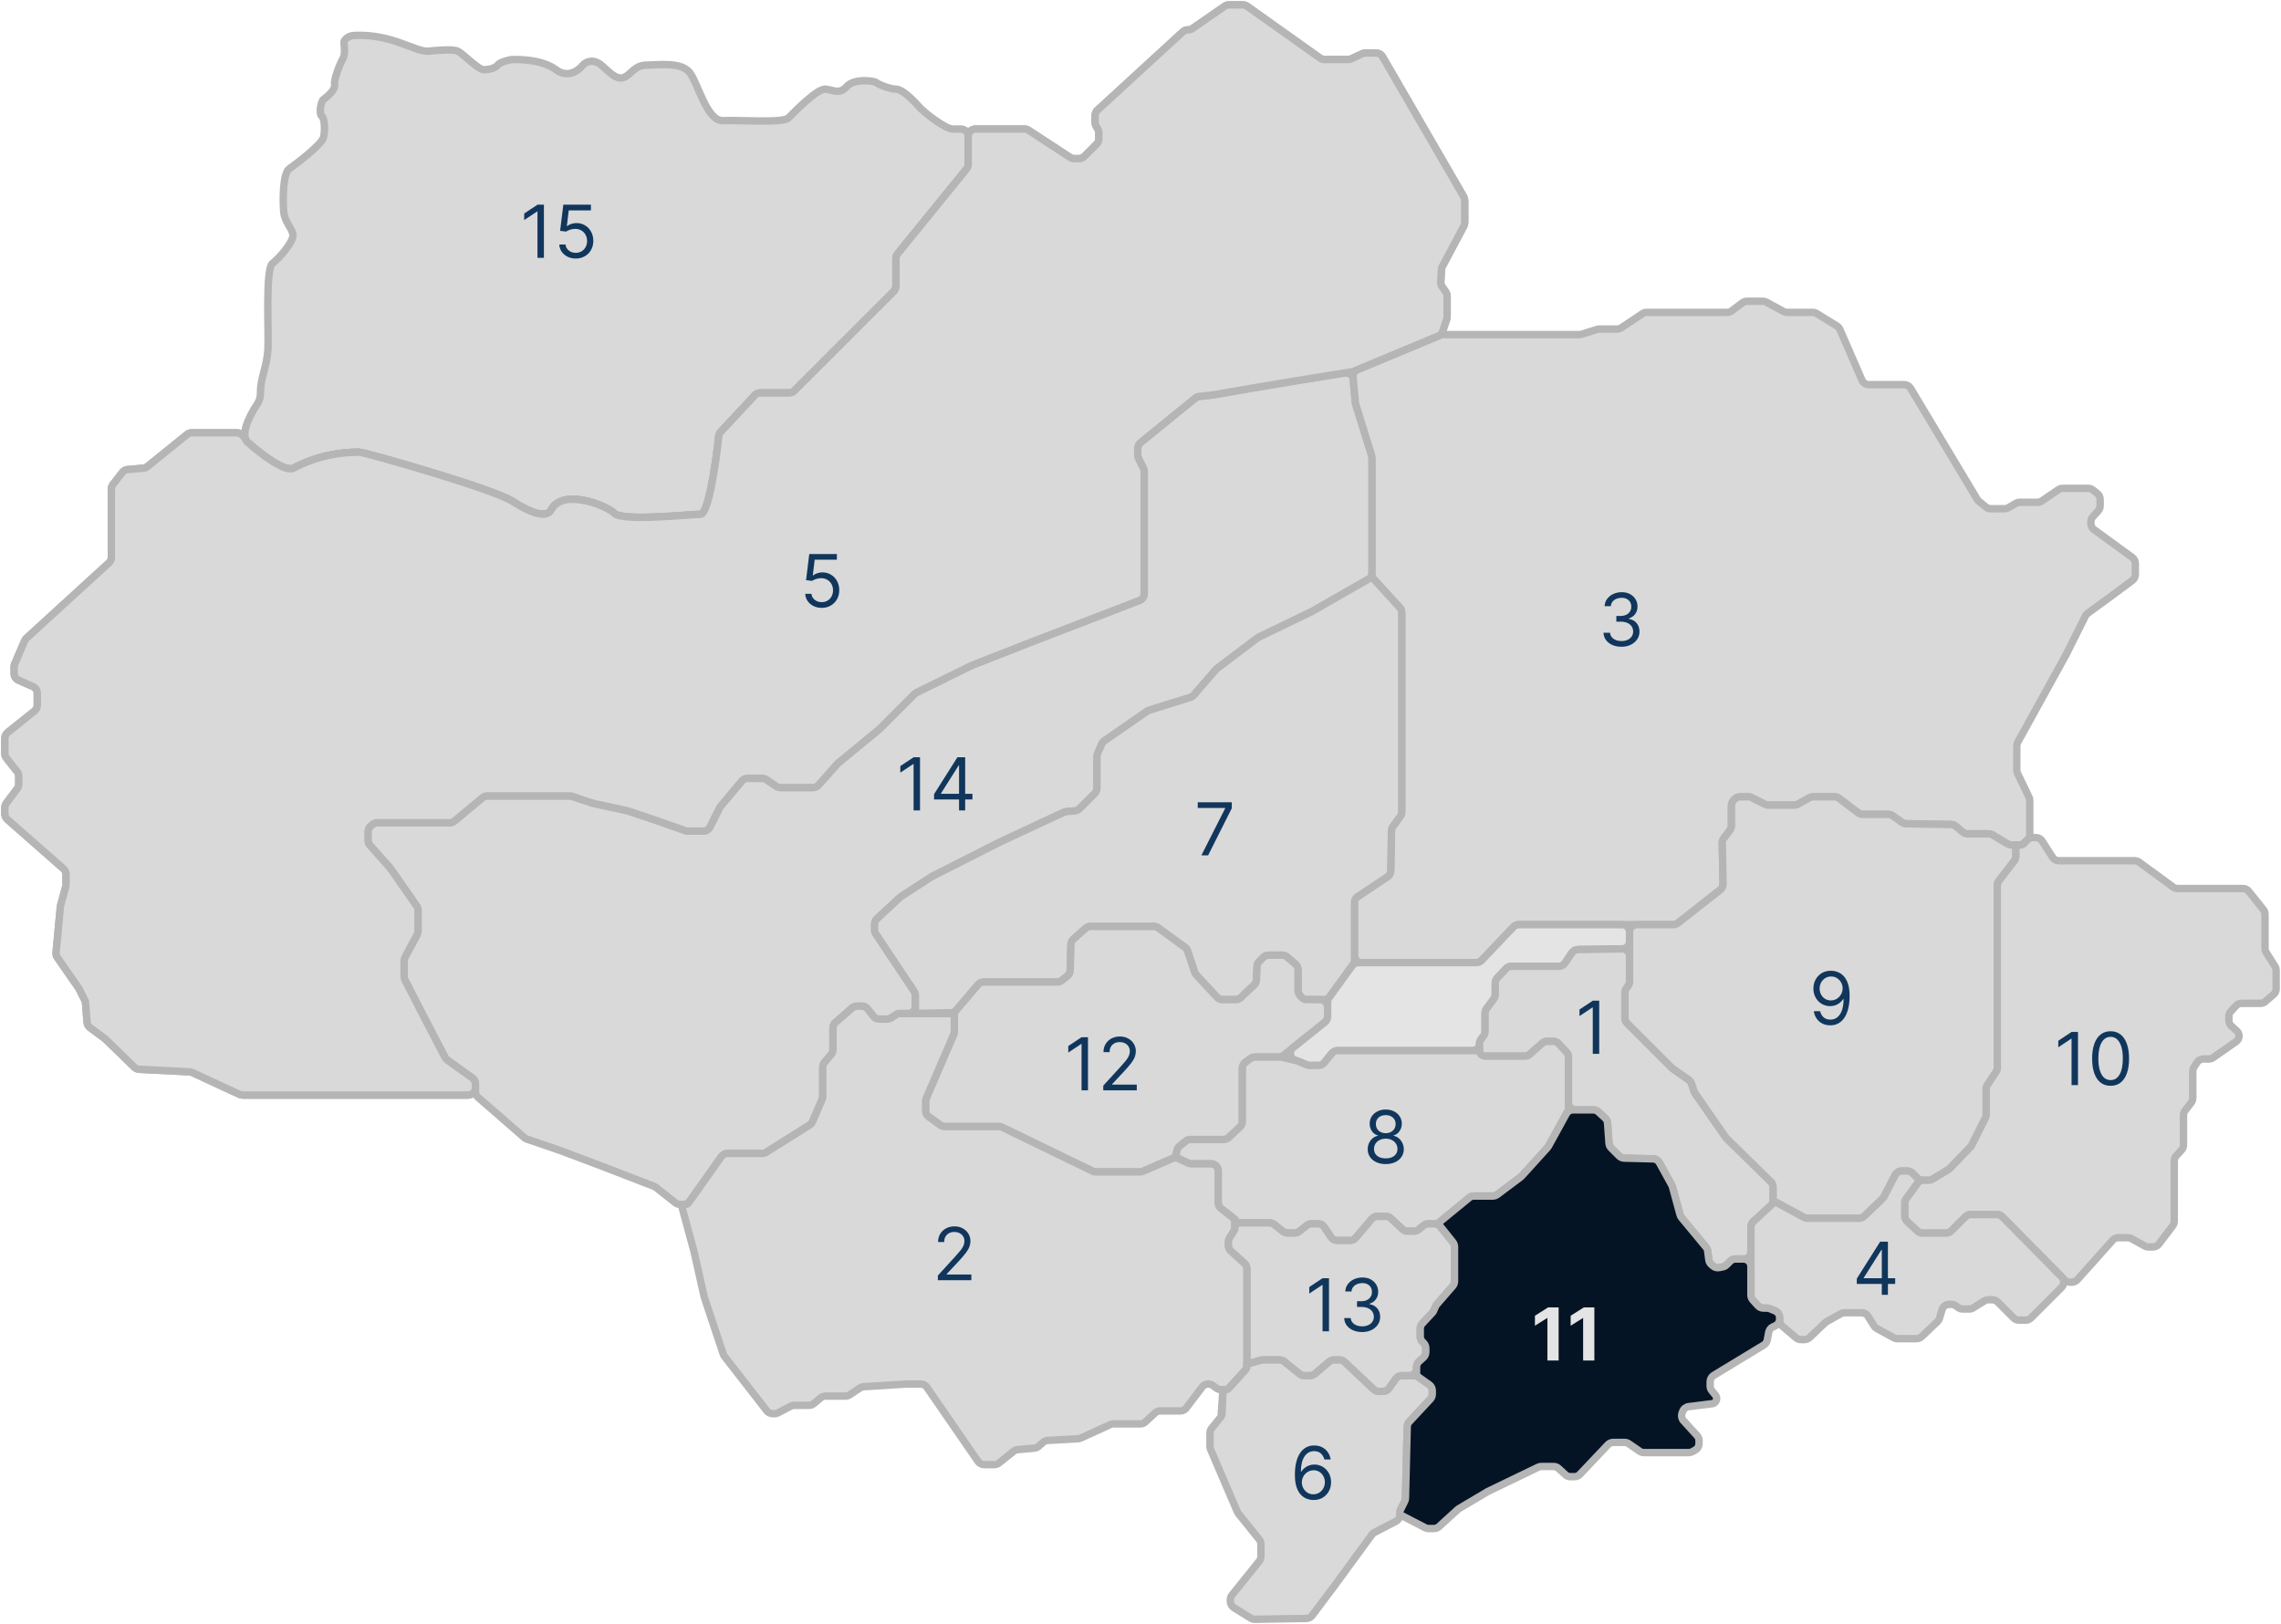 <?xml version="1.0" encoding="UTF-8"?> <svg xmlns="http://www.w3.org/2000/svg" width="1874" height="1334" viewBox="0 0 1874 1334" fill="none"><path d="M204.146 344.933C199.103 356.14 201.41 361.76 203.589 363.573C203.937 363.862 204.309 364.105 204.648 364.405C214.495 373.128 234.853 388.695 241.436 384.506C267.31 370.808 291.663 371.569 295.468 371.569C299.273 371.569 404.292 401.248 421.035 411.902C437.777 422.556 449.192 425.6 452.997 418.751C462.129 401.248 497.897 414.946 504.746 421.795C511.595 428.644 567.149 422.556 575.52 422.556C582.018 422.556 588.085 381.006 590.526 358.376C590.668 357.059 591.229 355.824 592.132 354.855L620.136 324.802C621.288 323.566 622.901 322.864 624.59 322.864H648.338C649.953 322.864 651.502 322.222 652.643 321.081L734.31 239.414C735.452 238.272 736.093 236.723 736.093 235.109V212.396C736.093 210.997 736.575 209.642 737.456 208.557L794.089 138.855C794.971 137.769 795.452 136.414 795.452 135.016V112.064C795.452 108.701 792.727 105.976 789.365 105.976H782.515C777.188 105.976 760.446 93.799 754.358 86.95C748.27 80.101 740.659 73.252 736.093 73.252C731.527 73.252 721.634 69.447 720.112 67.925C718.59 66.403 701.848 64.12 695.76 70.969C689.672 77.818 685.106 74.013 678.257 73.252C671.407 72.491 652.382 92.277 647.816 96.844C643.25 101.41 605.96 98.365 593.784 99.126C580.847 99.126 573.998 70.208 567.149 60.315C560.3 50.422 541.274 53.466 531.381 53.466C521.488 53.466 518.444 61.076 513.117 63.359C507.79 65.642 503.985 62.598 494.853 54.227C487.547 47.53 481.155 50.929 478.872 53.466C475.574 57.778 466.543 64.577 456.802 57.271C444.626 48.139 423.318 48.9 421.035 48.9C418.752 48.9 410.381 51.183 408.859 53.466C407.336 55.749 402.009 57.271 397.443 57.271C392.877 57.271 380.701 44.334 376.135 42.051C372.482 40.224 358.378 41.29 351.783 42.051C341.128 42.812 322.103 27.591 290.902 29.113C285.575 29.373 282.277 33.172 282.531 35.202C283.038 38.246 283.596 45.095 281.77 48.139C279.487 51.944 274.16 64.881 274.921 69.447C275.682 74.013 268.071 80.101 265.788 81.623C263.505 83.145 261.983 93.799 264.266 95.321C266.549 96.844 267.31 106.737 265.788 112.825C264.266 118.913 242.958 134.894 237.631 138.699C232.304 142.504 232.304 164.573 233.065 173.706C233.826 182.838 240.675 188.165 240.675 193.492C240.675 198.819 230.021 211.756 223.933 216.322C217.845 220.888 220.889 273.398 220.128 287.096C219.367 300.795 214.04 310.688 214.04 321.342C214.04 331.996 210.996 329.713 204.146 344.933Z" fill="#D9D9D9" stroke="#B5B5B5" stroke-width="6.088" stroke-linejoin="round"></path><path d="M795.452 135.015V112.064C795.452 108.701 798.178 105.976 801.54 105.976H841.584C842.766 105.976 843.923 106.32 844.913 106.966L879.168 129.337C880.158 129.984 881.315 130.328 882.497 130.328H886.534C888.149 130.328 889.698 129.686 890.839 128.545L900.971 118.413C902.113 117.271 902.755 115.723 902.755 114.108V109.114C902.755 108.055 902.478 107.014 901.952 106.094L900.513 103.574C899.987 102.654 899.71 101.613 899.71 100.554V94.954C899.71 93.248 900.426 91.621 901.683 90.468L971.782 26.149C972.905 25.119 974.374 24.547 975.898 24.547H976.193C977.431 24.547 978.64 24.17 979.658 23.465L1006.21 5.083C1007.23 4.378 1008.44 4 1009.68 4H1021.05C1022.32 4 1023.55 4.394 1024.58 5.126L1084.57 47.774C1085.6 48.506 1086.84 48.9 1088.1 48.9H1107.64C1108.53 48.9 1109.41 48.705 1110.21 48.328L1119.18 44.144C1119.99 43.768 1120.86 43.573 1121.75 43.573H1130.59C1132.77 43.573 1134.77 44.729 1135.86 46.608L1202.53 161.635C1203.07 162.563 1203.35 163.616 1203.35 164.688V182.841C1203.35 183.838 1203.11 184.82 1202.64 185.7L1184.96 218.944C1184.54 219.723 1184.3 220.584 1184.25 221.465L1183.68 231.722C1183.61 233.085 1183.99 234.433 1184.78 235.551L1187.79 239.863C1188.51 240.887 1188.89 242.106 1188.89 243.355V260.234C1188.89 260.888 1188.79 261.538 1188.58 262.159L1185.2 272.291C1184.65 273.961 1183.4 275.309 1181.77 275.986L1111.94 305.084C1111.49 305.268 1111.03 305.399 1110.56 305.475L1068.66 312.21L1027.56 319.059L997.12 324.386L985.2 325.71C984.039 325.839 982.94 326.299 982.033 327.036L936.966 363.653C935.543 364.809 934.717 366.545 934.717 368.378V373.936C934.717 374.882 934.937 375.814 935.36 376.659L939.401 384.742C939.824 385.588 940.044 386.52 940.044 387.465V487.627C940.044 490.146 938.493 492.405 936.141 493.309L851.006 526.054L798.496 546.601L752.979 568.986C752.38 569.281 751.833 569.672 751.361 570.145L722.395 599.111L688.523 626.961C688.274 627.166 688.042 627.389 687.829 627.63L672.463 645C671.308 646.307 669.647 647.055 667.903 647.055H641.288C640.086 647.055 638.911 646.699 637.911 646.032L629.563 640.467C628.563 639.8 627.388 639.444 626.186 639.444H614.127C612.327 639.444 610.619 640.241 609.462 641.62L591.961 662.487C591.655 662.852 591.393 663.251 591.18 663.677L583.29 679.457C582.259 681.519 580.151 682.822 577.845 682.822H565.147C564.457 682.822 563.772 682.705 563.121 682.475L538.23 673.69L515.4 666.08L487.242 659.992L469.915 654.216C469.294 654.009 468.644 653.904 467.99 653.904H400.398C398.98 653.904 397.606 654.399 396.514 655.304L373.258 674.573C372.166 675.478 370.792 675.973 369.374 675.973H309.896C308.442 675.973 307.037 676.493 305.934 677.439L304.443 678.717C303.093 679.873 302.316 681.562 302.316 683.339V690.401C302.316 691.892 302.864 693.331 303.854 694.445L320.581 713.263L342.316 744.416C343.029 745.438 343.411 746.654 343.411 747.9V765.005C343.411 766.008 343.163 766.996 342.69 767.88L332.717 786.495C332.244 787.379 331.996 788.367 331.996 789.37V802.351C331.996 803.318 332.226 804.272 332.668 805.132L346.455 831.98L365.572 868.743C366.012 869.59 366.645 870.321 367.42 870.878L388.059 885.712C389.65 886.856 390.594 888.696 390.594 890.656V893.622C390.594 896.985 387.868 899.71 384.506 899.71H199.399C198.515 899.71 197.643 899.518 196.841 899.147L158.034 881.181C157.327 880.853 156.563 880.665 155.785 880.625L114.351 878.518C112.877 878.443 111.48 877.835 110.42 876.807L86.189 853.289L73.975 844.289C72.549 843.238 71.652 841.62 71.516 839.854L70.299 824.037C70.239 823.252 70.027 822.486 69.675 821.782L65.076 812.585C64.946 812.325 64.798 812.074 64.632 811.835L47.125 786.626C46.305 785.445 45.93 784.013 46.065 782.582L49.611 744.987C49.644 744.639 49.707 744.294 49.799 743.957L54.012 728.508C54.155 727.986 54.227 727.448 54.227 726.906V718.3C54.227 716.549 53.473 714.883 52.157 713.727L6.069 673.225C4.754 672.07 4 670.403 4 668.652V663.543C4 662.226 4.427 660.944 5.218 659.89L14.198 647.917C14.988 646.863 15.415 645.581 15.415 644.264V637.753C15.415 636.384 14.954 635.055 14.105 633.981L5.31 622.839C4.461 621.765 4 620.436 4 619.067V606.603C4 604.754 4.841 603.004 6.285 601.849L28.351 584.197C29.795 583.041 30.635 581.292 30.635 579.443V569.599C30.635 567.185 29.209 564.999 26.999 564.026L15.246 558.855C13.037 557.883 11.61 555.697 11.61 553.283V547.851C11.61 547.026 11.778 546.21 12.102 545.453L20.224 526.501C20.566 525.705 21.073 524.99 21.713 524.406L89.535 462.417C90.797 461.264 91.516 459.633 91.516 457.923V401.815C91.516 400.461 91.968 399.146 92.799 398.077L100.539 388.125C101.579 386.788 103.13 385.944 104.817 385.798L117.82 384.667C119.028 384.562 120.178 384.098 121.121 383.336L153.767 356.941C154.85 356.065 156.201 355.587 157.595 355.587H182.077H194.669C198.183 355.587 200.585 358.809 202.261 361.898C202.662 362.636 203.127 363.189 203.587 363.571C203.935 363.861 204.309 364.105 204.648 364.405C214.494 373.128 234.853 388.695 241.436 384.506C267.31 370.807 291.662 371.568 295.467 371.568C299.272 371.568 404.292 401.248 421.034 411.902C437.777 422.556 449.192 425.6 452.997 418.751C462.129 401.248 497.896 414.946 504.746 421.795C511.595 428.644 567.148 422.556 575.52 422.556C582.017 422.556 588.085 381.006 590.526 358.376C590.668 357.059 591.228 355.824 592.131 354.855L620.136 324.801C621.287 323.566 622.901 322.864 624.59 322.864H648.338C649.953 322.864 651.501 322.222 652.643 321.081L734.31 239.414C735.452 238.272 736.093 236.723 736.093 235.109V212.396C736.093 210.997 736.574 209.642 737.456 208.556L794.089 138.855C794.971 137.769 795.452 136.414 795.452 135.015Z" fill="#D9D9D9" stroke="#B5B5B5" stroke-width="6.088" stroke-linejoin="round"></path><path d="M390.594 890.656V896.938C390.594 898.699 391.356 900.374 392.685 901.53L430.789 934.695C431.383 935.212 432.071 935.609 432.816 935.863L460.607 945.371L494.852 958.308L537.368 974.718C537.939 974.938 538.474 975.244 538.955 975.624L554.833 988.195C555.909 989.046 557.241 989.51 558.612 989.51H561.719C563.693 989.51 565.544 988.553 566.685 986.943L592.725 950.221C593.866 948.611 595.718 947.654 597.691 947.654H626.277C627.422 947.654 628.544 947.331 629.513 946.723L665.23 924.312C666.279 923.654 667.102 922.692 667.59 921.554L675.481 903.142C675.806 902.384 675.973 901.568 675.973 900.744V876.827C675.973 875.387 676.483 873.994 677.414 872.894L682.904 866.406C683.834 865.307 684.344 863.914 684.344 862.474V844.647C684.344 842.885 685.108 841.209 686.437 840.053L700.129 828.147C701.237 827.184 702.656 826.653 704.124 826.653H708.021C709.889 826.653 711.653 827.511 712.808 828.98L717.523 834.981C718.677 836.45 720.441 837.307 722.31 837.307H728.923C730.124 837.307 731.299 836.952 732.3 836.285L736.081 833.764C737.081 833.097 738.256 832.741 739.458 832.741H745.986C749.348 832.741 752.074 830.016 752.074 826.653V817.842C752.074 816.64 751.718 815.465 751.052 814.465L719.612 767.306C718.945 766.306 718.59 765.131 718.59 763.929V759.295C718.59 757.602 719.295 755.986 720.535 754.834L739.509 737.215C739.768 736.975 740.047 736.757 740.344 736.565L765.772 720.112L821.326 691.954L866.987 670.646L874.378 667.286C875.026 666.991 875.721 666.813 876.431 666.758L883.006 666.252C884.455 666.141 885.816 665.515 886.844 664.487L899.449 651.882C900.591 650.74 901.232 649.191 901.232 647.577V621.669C901.232 620.844 901.4 620.028 901.725 619.27L905.11 611.372C905.56 610.322 906.296 609.419 907.235 608.768L942.323 584.422C942.83 584.07 943.388 583.797 943.977 583.613L977.965 572.991C979.045 572.654 980.009 572.023 980.75 571.168L998.983 550.129C999.262 549.807 999.574 549.516 999.914 549.259L1033.17 524.134C1033.49 523.892 1033.83 523.683 1034.19 523.509L1077.79 502.462L1124.18 476.056C1126.08 474.973 1127.25 472.953 1127.25 470.765V376.296C1127.25 375.685 1127.16 375.076 1126.98 374.492L1113.75 331.856C1113.62 331.443 1113.54 331.017 1113.5 330.587L1111.85 311.874C1111.54 308.354 1108.3 305.837 1104.82 306.398L1068.65 312.209L1027.56 319.059L997.12 324.386L985.2 325.71C984.039 325.839 982.94 326.299 982.033 327.036L936.966 363.653C935.543 364.809 934.717 366.545 934.717 368.378V373.936C934.717 374.881 934.937 375.814 935.36 376.659L939.401 384.742C939.824 385.587 940.044 386.52 940.044 387.465V487.627C940.044 490.146 938.493 492.405 936.141 493.309L851.006 526.054L798.496 546.601L752.979 568.986C752.38 569.281 751.833 569.672 751.361 570.144L722.395 599.111L688.522 626.961C688.274 627.166 688.042 627.389 687.829 627.63L672.463 645C671.308 646.306 669.647 647.054 667.903 647.054H641.288C640.086 647.054 638.911 646.699 637.911 646.032L629.563 640.467C628.563 639.8 627.388 639.444 626.186 639.444H614.127C612.327 639.444 610.619 640.241 609.462 641.62L591.961 662.487C591.655 662.851 591.393 663.251 591.18 663.676L583.29 679.457C582.259 681.519 580.151 682.822 577.845 682.822H565.147C564.457 682.822 563.772 682.705 563.121 682.475L538.23 673.69L515.4 666.08L487.242 659.992L469.915 654.216C469.294 654.009 468.644 653.904 467.99 653.904H400.398C398.98 653.904 397.606 654.399 396.514 655.304L373.258 674.573C372.166 675.478 370.792 675.973 369.374 675.973H309.896C308.442 675.973 307.037 676.493 305.934 677.439L304.442 678.717C303.093 679.873 302.316 681.562 302.316 683.339V690.4C302.316 691.892 302.864 693.331 303.854 694.445L320.581 713.262L342.316 744.416C343.029 745.438 343.411 746.654 343.411 747.9V765.005C343.411 766.008 343.163 766.996 342.689 767.88L332.717 786.495C332.244 787.379 331.996 788.366 331.996 789.37V802.351C331.996 803.318 332.226 804.272 332.668 805.132L346.455 831.98L365.572 868.743C366.012 869.59 366.645 870.321 367.42 870.878L388.059 885.712C389.65 886.856 390.594 888.696 390.594 890.656Z" fill="#D9D9D9" stroke="#B5B5B5" stroke-width="6.088" stroke-linejoin="round"></path><path d="M1183.22 275.384L1115.37 303.651C1112.92 304.672 1111.43 307.157 1111.66 309.801L1113.5 330.587C1113.54 331.017 1113.62 331.443 1113.75 331.856L1126.98 374.492C1127.16 375.076 1127.25 375.685 1127.25 376.296V471.941C1127.25 473.462 1127.82 474.927 1128.85 476.049L1150.01 499.196C1151.04 500.318 1151.61 501.783 1151.61 503.304V667.131C1151.61 668.426 1151.19 669.687 1150.43 670.731L1144.37 678.986C1143.63 679.997 1143.22 681.211 1143.2 682.464L1142.54 715.41C1142.5 717.402 1141.48 719.248 1139.83 720.354L1115.5 736.568C1113.81 737.698 1112.79 739.598 1112.79 741.634V784.797C1112.79 788.16 1115.52 790.886 1118.88 790.886H1212.92C1214.59 790.886 1216.18 790.202 1217.33 788.993L1243.41 761.576C1244.56 760.368 1246.15 759.684 1247.82 759.684H1374.76C1376.12 759.684 1377.45 759.227 1378.52 758.386L1413.29 731.118C1414.79 729.938 1415.65 728.119 1415.62 726.208L1414.96 692.569C1414.93 691.186 1415.37 689.835 1416.22 688.738L1421.26 682.18C1422.08 681.116 1422.53 679.811 1422.53 678.468V661.752C1422.53 660.138 1423.17 658.589 1424.31 657.447L1425.31 656.448C1426.45 655.306 1428 654.665 1429.61 654.665H1436.31C1437.25 654.665 1438.19 654.885 1439.03 655.307L1450.16 660.871C1451 661.294 1451.94 661.514 1452.88 661.514H1474.2C1475.25 661.514 1476.27 661.244 1477.19 660.732L1486.58 655.446C1487.49 654.934 1488.52 654.665 1489.57 654.665H1507.23C1508.56 654.665 1509.85 655.1 1510.91 655.905L1526.67 667.883C1527.73 668.688 1529.03 669.124 1530.36 669.124H1551.47C1552.74 669.124 1553.97 669.52 1555.01 670.258L1562.54 675.636C1563.54 676.351 1564.73 676.746 1565.96 676.769L1603.03 677.455C1604.41 677.481 1605.75 677.978 1606.81 678.865L1612.61 683.694C1613.7 684.606 1615.08 685.105 1616.5 685.105H1633.92C1635.03 685.105 1636.11 685.405 1637.05 685.973L1649.38 693.37C1650.33 693.937 1651.41 694.237 1652.51 694.237H1658.96C1660.58 694.237 1662.12 693.596 1663.27 692.454L1665.79 689.932C1666.93 688.79 1667.57 687.242 1667.57 685.627V657.579C1667.57 656.663 1667.36 655.758 1666.97 654.932L1657.52 635.371C1657.12 634.546 1656.92 633.641 1656.92 632.725V612.856C1656.92 611.827 1657.18 610.814 1657.67 609.913L1697.25 538.23L1713.33 506.073C1713.76 505.201 1714.4 504.446 1715.19 503.872L1730.73 492.569L1751.87 476.891C1753.41 475.743 1754.33 473.929 1754.33 472.002V462.941C1754.33 460.996 1753.4 459.168 1751.82 458.022L1720.3 435.034C1718.73 433.888 1717.8 432.06 1717.8 430.115V428.715C1717.8 427.2 1718.36 425.74 1719.38 424.62L1723.82 419.732C1724.84 418.611 1725.41 417.151 1725.41 415.636V410.262C1725.41 408.412 1724.57 406.663 1723.12 405.508L1719.47 402.582C1718.39 401.718 1717.04 401.248 1715.66 401.248H1694.56C1693.34 401.248 1692.14 401.616 1691.13 402.306L1677.49 411.605C1676.48 412.294 1675.29 412.663 1674.06 412.663H1659.32C1658.25 412.663 1657.19 412.949 1656.26 413.492L1649.97 417.161C1649.04 417.704 1647.98 417.99 1646.9 417.99H1635.5C1634.09 417.99 1632.73 417.504 1631.64 416.614L1625.77 411.812C1625.23 411.368 1624.77 410.833 1624.41 410.232L1569.65 318.97C1568.55 317.136 1566.57 316.014 1564.43 316.014H1535.34C1532.92 316.014 1530.72 314.578 1529.76 312.357L1511.57 270.584C1511.07 269.443 1510.23 268.482 1509.17 267.83L1492.48 257.559C1491.52 256.968 1490.42 256.656 1489.29 256.656H1468.22C1467.2 256.656 1466.2 256.4 1465.3 255.912L1451.28 248.267C1450.39 247.779 1449.39 247.523 1448.37 247.523H1435.21C1433.89 247.523 1432.61 247.951 1431.56 248.741L1422.63 255.438C1421.57 256.228 1420.29 256.656 1418.97 256.656H1352.83C1351.63 256.656 1350.46 257.011 1349.46 257.678L1331.98 269.331C1330.98 269.998 1329.8 270.354 1328.6 270.354H1313.88C1313.26 270.354 1312.64 270.449 1312.04 270.636L1299.38 274.637C1298.78 274.825 1298.16 274.92 1297.54 274.92H1185.55C1184.74 274.92 1183.96 275.075 1183.22 275.384Z" fill="#D9D9D9" stroke="#B5B5B5" stroke-width="6.088" stroke-linejoin="round"></path><path d="M752.074 817.843V832.675L781.299 832.04C783.04 832.002 784.682 831.22 785.809 829.892L803.522 809.016C804.678 807.653 806.376 806.867 808.164 806.867H868.619C870.024 806.867 871.386 806.381 872.474 805.491L877.012 801.778C878.378 800.66 879.192 799.004 879.243 797.24L879.849 776.012C879.897 774.334 880.636 772.75 881.89 771.635L891.892 762.744C893.007 761.754 894.446 761.207 895.937 761.207H947.958C949.244 761.207 950.498 761.614 951.538 762.371L973.473 778.323C974.499 779.07 975.266 780.118 975.668 781.322L981.483 798.767C981.758 799.592 982.206 800.348 982.797 800.984L999.88 819.381C1001.03 820.622 1002.65 821.326 1004.34 821.326H1015.24C1016.8 821.326 1018.3 820.729 1019.43 819.658L1030.35 809.312C1031.49 808.232 1032.17 806.752 1032.24 805.182L1032.78 793.998C1032.85 792.485 1033.48 791.054 1034.55 789.983L1037.95 786.581C1039.1 785.439 1040.64 784.798 1042.26 784.798H1053.47C1054.92 784.798 1056.32 785.318 1057.43 786.264L1064.25 792.108C1065.6 793.264 1066.37 794.953 1066.37 796.73V813.747C1066.37 815.201 1066.89 816.606 1067.84 817.709L1069.12 819.2C1070.27 820.55 1071.96 821.326 1073.74 821.326H1087.62C1089.57 821.326 1091.4 820.391 1092.55 818.812L1111.63 792.485C1112.39 791.446 1112.79 790.195 1112.79 788.911V741.634C1112.79 739.599 1113.81 737.698 1115.5 736.569L1139.83 720.354C1141.48 719.249 1142.5 717.402 1142.54 715.41L1143.2 682.465C1143.22 681.212 1143.63 679.997 1144.37 678.986L1150.43 670.731C1151.19 669.687 1151.61 668.426 1151.61 667.131V503.309C1151.61 501.786 1151.03 500.318 1150.01 499.195L1127.08 474.19L1077.79 502.463L1034.19 523.509C1033.83 523.683 1033.49 523.893 1033.17 524.134L999.914 549.259C999.574 549.516 999.262 549.808 998.983 550.129L980.75 571.168C980.009 572.023 979.045 572.654 977.965 572.992L943.977 583.613C943.388 583.797 942.83 584.07 942.323 584.422L907.235 608.769C906.296 609.42 905.56 610.322 905.11 611.372L901.725 619.271C901.4 620.029 901.233 620.845 901.233 621.669V647.577C901.233 649.192 900.591 650.74 899.449 651.882L886.844 664.488C885.816 665.515 884.455 666.141 883.006 666.253L876.431 666.759C875.721 666.813 875.027 666.992 874.379 667.286L866.987 670.646L821.326 691.954L765.773 720.112L740.344 736.566C740.047 736.758 739.768 736.975 739.509 737.216L720.535 754.834C719.295 755.986 718.59 757.602 718.59 759.295V763.929C718.59 765.131 718.946 766.306 719.612 767.306L751.052 814.466C751.719 815.466 752.074 816.641 752.074 817.843Z" fill="#D9D9D9"></path><path d="M752.074 832.742V817.843C752.074 816.641 751.719 815.466 751.052 814.466L719.612 767.306C718.946 766.306 718.59 765.131 718.59 763.929V759.295C718.59 757.602 719.295 755.986 720.535 754.834L739.509 737.216C739.768 736.975 740.047 736.758 740.344 736.566L765.773 720.112L821.326 691.954L866.987 670.646L874.379 667.286C875.027 666.992 875.721 666.813 876.431 666.759L883.006 666.253C884.455 666.141 885.816 665.515 886.844 664.488L899.449 651.882C900.591 650.74 901.233 649.192 901.233 647.577V621.669C901.233 620.845 901.4 620.029 901.725 619.271L905.11 611.372C905.56 610.322 906.296 609.42 907.235 608.769L942.323 584.422C942.83 584.07 943.388 583.797 943.977 583.613L977.965 572.992C979.045 572.654 980.009 572.023 980.75 571.168L998.983 550.129C999.262 549.808 999.574 549.516 999.914 549.259L1033.17 524.134C1033.49 523.893 1033.83 523.683 1034.19 523.509L1077.79 502.463L1129.54 472.783M1126.49 473.544L1150.01 499.195C1151.03 500.318 1151.61 501.786 1151.61 503.309V667.131C1151.61 668.426 1151.19 669.687 1150.43 670.731L1144.37 678.986C1143.63 679.997 1143.22 681.212 1143.2 682.465L1142.54 715.41C1142.5 717.402 1141.48 719.249 1139.83 720.354L1115.5 736.569C1113.81 737.698 1112.79 739.599 1112.79 741.634V788.911C1112.79 790.195 1112.39 791.446 1111.63 792.485L1092.55 818.812C1091.4 820.391 1089.57 821.326 1087.62 821.326H1073.74C1071.96 821.326 1070.27 820.55 1069.12 819.2L1067.84 817.709C1066.89 816.606 1066.37 815.2 1066.37 813.747V796.73C1066.37 794.953 1065.6 793.264 1064.25 792.108L1057.43 786.264C1056.32 785.318 1054.92 784.798 1053.47 784.798H1042.26C1040.64 784.798 1039.1 785.439 1037.95 786.581L1034.55 789.983C1033.48 791.054 1032.85 792.485 1032.78 793.998L1032.24 805.182C1032.17 806.752 1031.49 808.232 1030.35 809.312L1019.43 819.658C1018.3 820.729 1016.8 821.326 1015.24 821.326H1004.34C1002.65 821.326 1001.03 820.622 999.88 819.381L982.797 800.984C982.206 800.348 981.758 799.592 981.483 798.767L975.668 781.322C975.266 780.118 974.499 779.07 973.473 778.323L951.538 762.371C950.498 761.614 949.244 761.207 947.958 761.207H895.937C894.446 761.207 893.007 761.754 891.892 762.744L881.89 771.635C880.636 772.75 879.897 774.334 879.849 776.012L879.243 797.24C879.192 799.004 878.378 800.66 877.012 801.778L872.474 805.491C871.386 806.381 870.024 806.867 868.619 806.867H808.164C806.376 806.867 804.678 807.653 803.522 809.016L785.809 829.892C784.682 831.22 783.04 832.002 781.299 832.04L749.03 832.742" stroke="#B5B5B5" stroke-width="6.088" stroke-linejoin="round"></path><path d="M1073.74 821.326H1084.64C1088 821.326 1090.72 824.052 1090.72 827.414V835.142C1090.72 836.992 1089.88 838.741 1088.44 839.896L1054.34 867.175C1053.26 868.038 1051.92 868.509 1050.54 868.509H1031.06C1029.78 868.509 1028.52 868.916 1027.48 869.673L1023.22 872.773C1021.64 873.919 1020.71 875.749 1020.71 877.697V921.432C1020.71 923.111 1020.02 924.715 1018.8 925.865L1009.53 934.584C1008.4 935.647 1006.91 936.239 1005.36 936.239H977.985C976.579 936.239 975.217 936.725 974.13 937.615L969.128 941.707C968.037 942.6 967.289 943.843 967.013 945.225L966.544 947.57C966.152 949.529 964.824 951.171 962.991 951.964L938.917 962.374C938.155 962.704 937.332 962.874 936.501 962.874H900.348C899.428 962.874 898.519 962.665 897.691 962.263L823.346 926.195C822.518 925.793 821.609 925.585 820.688 925.585H776.112C774.832 925.585 773.585 925.181 772.548 924.432L762.969 917.514C761.384 916.369 760.445 914.533 760.445 912.578V904.765C760.445 903.94 760.613 903.124 760.938 902.367L767.294 887.534L783.539 849.877C783.867 849.115 784.037 848.295 784.037 847.465V834.215C784.037 832.772 784.549 831.376 785.483 830.276L803.521 809.016C804.678 807.653 806.376 806.867 808.164 806.867H868.619C870.024 806.867 871.386 806.381 872.474 805.491L877.012 801.778C878.378 800.66 879.192 799.004 879.242 797.24L879.849 776.011C879.897 774.334 880.635 772.75 881.89 771.635L891.892 762.744C893.007 761.753 894.446 761.206 895.937 761.206H947.957C949.244 761.206 950.498 761.614 951.538 762.37L973.473 778.323C974.499 779.069 975.266 780.117 975.667 781.321L981.483 798.767C981.757 799.591 982.206 800.347 982.797 800.984L999.879 819.381C1001.03 820.621 1002.65 821.326 1004.34 821.326H1015.24C1016.8 821.326 1018.3 820.729 1019.43 819.658L1030.35 809.312C1031.49 808.231 1032.17 806.751 1032.24 805.182L1032.78 793.998C1032.85 792.485 1033.48 791.053 1034.55 789.982L1037.95 786.581C1039.1 785.439 1040.64 784.797 1042.26 784.797H1053.47C1054.92 784.797 1056.32 785.317 1057.43 786.263L1064.25 792.107C1065.6 793.264 1066.37 794.952 1066.37 796.73V813.747C1066.37 815.2 1066.89 816.605 1067.84 817.709L1069.12 819.2C1070.27 820.549 1071.96 821.326 1073.74 821.326Z" fill="#D9D9D9" stroke="#B5B5B5" stroke-width="6.088" stroke-linejoin="round"></path><path d="M784.036 847.466V832.741H739.458C738.256 832.741 737.081 833.097 736.081 833.764L732.299 836.285C731.299 836.952 730.124 837.307 728.922 837.307H722.309C720.441 837.307 718.676 836.45 717.522 834.981L712.807 828.98C711.653 827.511 709.888 826.653 708.02 826.653H704.124C702.656 826.653 701.237 827.184 700.129 828.147L686.437 840.053C685.107 841.21 684.344 842.885 684.344 844.647V862.474C684.344 863.914 683.833 865.307 682.903 866.406L677.413 872.895C676.483 873.994 675.973 875.387 675.973 876.827V900.744C675.973 901.568 675.805 902.384 675.48 903.142L667.59 921.554C667.102 922.692 666.278 923.654 665.229 924.313L629.513 946.723C628.543 947.331 627.422 947.654 626.277 947.654H597.691C595.717 947.654 593.866 948.611 592.724 950.221L565.784 988.214C565.207 989.027 564.273 989.51 563.276 989.51H562.756C561.743 989.51 560.844 990.158 560.523 991.119C560.377 991.558 560.363 992.031 560.485 992.478L570.192 1028.32L578.563 1065.61L594.215 1112.57C594.433 1113.22 594.761 1113.83 595.185 1114.38L630.006 1159.15C631.159 1160.63 632.933 1161.5 634.811 1161.5H636.41C637.403 1161.5 638.381 1161.26 639.258 1160.79L649.523 1155.36C650.4 1154.89 651.378 1154.65 652.371 1154.65H664.636C666.06 1154.65 667.44 1154.15 668.534 1153.24L674.279 1148.45C675.373 1147.54 676.753 1147.04 678.177 1147.04H694.677C695.878 1147.04 697.054 1146.68 698.054 1146.02L706.572 1140.34C707.465 1139.74 708.499 1139.39 709.57 1139.33L744.464 1137.15H756.487C758.489 1137.15 760.362 1138.13 761.499 1139.78L803.53 1200.72C804.666 1202.37 806.54 1203.35 808.541 1203.35H816.907C818.29 1203.35 819.631 1202.88 820.71 1202.02L832.824 1192.33C833.762 1191.58 834.902 1191.12 836.099 1191.02L849.757 1189.83C851.061 1189.72 852.295 1189.19 853.274 1188.32L857.025 1184.98C858.054 1184.07 859.365 1183.53 860.741 1183.45L885.62 1182.11C886.382 1182.07 887.129 1181.88 887.823 1181.57L912.203 1170.42C912.997 1170.06 913.86 1169.87 914.734 1169.87H936.883C938.425 1169.87 939.909 1169.28 941.037 1168.23L948.943 1160.85C950.071 1159.8 951.555 1159.22 953.097 1159.22H969.744C971.648 1159.22 973.443 1158.32 974.594 1156.81L987.682 1139.55C988.833 1138.04 990.628 1137.15 992.532 1137.15H992.807C994.124 1137.15 995.406 1137.57 996.46 1138.36L999.301 1140.49C1000.35 1141.28 1001.64 1141.71 1002.95 1141.71H1005.85C1007.56 1141.71 1009.19 1140.99 1010.35 1139.73L1022.92 1125.95C1023.95 1124.83 1024.52 1123.37 1024.52 1121.85V1042.45C1024.52 1040.72 1023.78 1039.08 1022.5 1037.92L1011.31 1027.85C1010.03 1026.7 1009.3 1025.05 1009.3 1023.33V1020.2C1009.3 1019.04 1009.63 1017.91 1010.25 1016.93L1013.67 1011.55C1014.29 1010.58 1014.62 1009.44 1014.62 1008.28V1004.66C1014.62 1002.78 1013.76 1001.01 1012.27 999.858L1003.27 992.86C1001.79 991.706 1000.92 989.933 1000.92 988.054V962.113C1000.92 958.751 998.199 956.025 994.836 956.025H978.684C977.794 956.025 976.915 955.83 976.109 955.454L968.397 951.855C966.82 951.119 965.004 951.093 963.406 951.784L938.917 962.374C938.154 962.704 937.332 962.874 936.501 962.874H900.348C899.427 962.874 898.519 962.666 897.69 962.264L823.345 926.195C822.517 925.794 821.608 925.585 820.688 925.585H776.112C774.832 925.585 773.585 925.181 772.547 924.432L762.968 917.514C761.384 916.37 760.445 914.534 760.445 912.579V904.765C760.445 903.941 760.612 903.125 760.937 902.367L767.294 887.534L783.538 849.877C783.867 849.115 784.036 848.295 784.036 847.466Z" fill="#D9D9D9"></path><path d="M784.036 831.98V847.466C784.036 848.295 783.867 849.115 783.538 849.877L767.294 887.534L760.937 902.367C760.612 903.125 760.445 903.941 760.445 904.765V912.579C760.445 914.534 761.384 916.37 762.968 917.514L772.547 924.432C773.585 925.181 774.832 925.585 776.112 925.585H820.688C821.608 925.585 822.517 925.794 823.345 926.195L897.69 962.264C898.519 962.666 899.427 962.874 900.348 962.874H936.501C937.332 962.874 938.154 962.704 938.917 962.374L963.406 951.784C965.004 951.093 966.82 951.119 968.397 951.855L976.109 955.454C976.915 955.83 977.794 956.025 978.684 956.025H994.836C998.199 956.025 1000.92 958.751 1000.92 962.113V988.054C1000.92 989.933 1001.79 991.706 1003.27 992.86L1012.27 999.858C1013.76 1001.01 1014.62 1002.78 1014.62 1004.66V1008.28C1014.62 1009.44 1014.29 1010.58 1013.67 1011.55L1010.25 1016.93C1009.63 1017.91 1009.3 1019.04 1009.3 1020.2V1023.33C1009.3 1025.05 1010.03 1026.7 1011.31 1027.85L1022.5 1037.92C1023.78 1039.08 1024.52 1040.72 1024.52 1042.45V1121.85C1024.52 1123.37 1023.95 1124.83 1022.92 1125.95L1010.35 1139.73C1009.19 1140.99 1007.56 1141.71 1005.85 1141.71H1002.95C1001.64 1141.71 1000.35 1141.28 999.301 1140.49L996.46 1138.36C995.406 1137.57 994.124 1137.15 992.807 1137.15H992.532C990.628 1137.15 988.833 1138.04 987.682 1139.55L974.594 1156.81C973.443 1158.32 971.648 1159.22 969.744 1159.22H953.097C951.555 1159.22 950.071 1159.8 948.943 1160.85L941.037 1168.23C939.909 1169.28 938.425 1169.87 936.883 1169.87H914.734C913.86 1169.87 912.997 1170.06 912.203 1170.42L887.823 1181.57C887.129 1181.88 886.382 1182.07 885.62 1182.11L860.741 1183.45C859.365 1183.53 858.054 1184.07 857.025 1184.98L853.274 1188.32C852.295 1189.19 851.061 1189.72 849.757 1189.83L836.099 1191.02C834.902 1191.12 833.762 1191.58 832.824 1192.33L820.71 1202.02C819.631 1202.88 818.29 1203.35 816.907 1203.35H808.541C806.54 1203.35 804.666 1202.37 803.53 1200.72L761.499 1139.78C760.362 1138.13 758.489 1137.15 756.487 1137.15H744.464L709.57 1139.33C708.499 1139.39 707.465 1139.74 706.572 1140.34L698.054 1146.02C697.054 1146.68 695.878 1147.04 694.677 1147.04H678.177C676.753 1147.04 675.373 1147.54 674.279 1148.45L668.534 1153.24C667.44 1154.15 666.06 1154.65 664.636 1154.65H652.371C651.378 1154.65 650.4 1154.89 649.523 1155.36L639.258 1160.79C638.381 1161.26 637.403 1161.5 636.41 1161.5H634.811C632.933 1161.5 631.159 1160.63 630.006 1159.15L595.185 1114.38C594.761 1113.83 594.433 1113.22 594.215 1112.57L578.563 1065.61L570.192 1028.32L560.485 992.478C560.363 992.031 560.377 991.558 560.523 991.119V991.119C560.844 990.158 561.743 989.51 562.756 989.51H563.276C564.273 989.51 565.207 989.027 565.784 988.214L592.724 950.221C593.866 948.611 595.717 947.654 597.691 947.654H626.277C627.422 947.654 628.543 947.331 629.513 946.723L665.23 924.313C666.278 923.654 667.102 922.692 667.59 921.554L675.48 903.142C675.805 902.384 675.973 901.568 675.973 900.744V876.827C675.973 875.387 676.483 873.994 677.413 872.895L682.903 866.406C683.833 865.307 684.344 863.914 684.344 862.474V844.647C684.344 842.885 685.107 841.21 686.437 840.053L700.129 828.147C701.237 827.184 702.656 826.653 704.124 826.653H708.02C709.888 826.653 711.653 827.511 712.807 828.98L717.522 834.981C718.676 836.45 720.441 837.307 722.309 837.307H728.922C730.124 837.307 731.299 836.952 732.299 836.285L736.081 833.764C737.081 833.097 738.256 832.741 739.458 832.741H787.08" stroke="#B5B5B5" stroke-width="6.088" stroke-linejoin="round"></path><path d="M1088.44 839.897L1062.44 860.694C1058.48 863.866 1059.91 870.212 1064.85 871.374L1065.12 871.439C1065.45 871.515 1065.77 871.617 1066.07 871.745L1073.62 874.89C1074.36 875.199 1075.16 875.358 1075.96 875.358H1083.26C1085.09 875.358 1086.83 874.532 1087.99 873.109L1094.22 865.431C1095.38 864.008 1097.12 863.182 1098.95 863.182H1209.82C1212.97 863.182 1215.53 860.627 1215.53 857.475C1215.53 856.24 1215.93 855.038 1216.67 854.05L1218.88 851.107C1219.67 850.054 1220.1 848.772 1220.1 847.455V832.452C1220.1 831.157 1220.51 829.896 1221.27 828.851L1227.29 820.651C1228.05 819.606 1228.47 818.345 1228.47 817.05V807.745C1228.47 806.203 1229.05 804.718 1230.1 803.591L1237.32 795.864C1238.47 794.631 1240.08 793.93 1241.77 793.93H1280.76C1282.8 793.93 1284.7 792.913 1285.83 791.219L1291.38 782.889C1292.49 781.225 1294.35 780.212 1296.35 780.179L1332.83 779.571C1336.15 779.515 1338.81 776.806 1338.81 773.483V765.773C1338.81 762.41 1336.09 759.685 1332.73 759.685H1309.9H1247.82C1246.15 759.685 1244.56 760.368 1243.41 761.577L1217.33 788.994C1216.18 790.202 1214.59 790.886 1212.92 790.886H1115.9C1113.95 790.886 1112.12 791.821 1110.97 793.401L1091.88 819.728C1091.13 820.767 1090.72 822.018 1090.72 823.301V835.143C1090.72 836.992 1089.88 838.741 1088.44 839.897Z" fill="#E4E4E4" stroke="#B5B5B5" stroke-width="6.088" stroke-linejoin="round"></path><path d="M1296.35 780.179L1332.62 779.574C1336.03 779.517 1338.81 782.259 1338.81 785.661V806.438C1338.81 807.707 1338.42 808.944 1337.68 809.977L1336.14 812.129C1335.4 813.161 1335.01 814.398 1335.01 815.667V836.308C1335.01 837.922 1335.65 839.471 1336.79 840.613L1373.44 877.264C1373.69 877.515 1373.97 877.743 1374.26 877.947L1387.39 887.142C1388.46 887.891 1389.26 888.965 1389.68 890.204L1391.81 896.599C1391.99 897.149 1392.25 897.669 1392.58 898.145L1417.63 934.244C1417.85 934.559 1418.1 934.852 1418.37 935.12L1454.94 970.977C1456.11 972.122 1456.77 973.689 1456.77 975.325V986.071C1456.77 987.777 1456.05 989.405 1454.8 990.559L1440.48 1003.68C1439.22 1004.83 1438.51 1006.46 1438.51 1008.17V1028.32C1438.51 1031.68 1435.78 1034.41 1432.42 1034.41H1425.81C1424.19 1034.41 1422.64 1035.05 1421.5 1036.19L1418.5 1039.19C1417.65 1040.04 1416.57 1040.62 1415.39 1040.86L1412.49 1041.44C1410.66 1041.81 1408.76 1041.31 1407.34 1040.09L1406.03 1038.97C1404.89 1037.99 1404.15 1036.63 1403.95 1035.15L1402.97 1027.77C1402.82 1026.64 1402.35 1025.57 1401.62 1024.69L1381.51 1000.42C1380.95 999.748 1380.55 998.97 1380.32 998.134L1374.01 974.992C1373.88 974.525 1373.7 974.076 1373.47 973.653L1363.33 955.276C1362.29 953.383 1360.32 952.186 1358.15 952.131L1334.39 951.522C1332.83 951.482 1331.35 950.844 1330.25 949.74L1323.68 943.172C1322.64 942.136 1322.01 940.762 1321.91 939.301L1320.72 922.675C1320.61 921.123 1319.91 919.672 1318.76 918.621L1313.16 913.487C1312.04 912.458 1310.57 911.887 1309.05 911.887H1294.67C1291.31 911.887 1288.59 909.161 1288.59 905.799V868.617C1288.59 867.08 1288.01 865.6 1286.96 864.474L1280.5 857.517C1279.35 856.277 1277.73 855.572 1276.04 855.572H1271.11C1269.62 855.572 1268.18 856.119 1267.07 857.11L1256.83 866.21C1255.72 867.201 1254.28 867.748 1252.79 867.748H1220.1C1217.57 867.748 1215.53 865.704 1215.53 863.182V857.601C1215.53 856.284 1215.96 855.002 1216.75 853.948L1218.88 851.107C1219.67 850.053 1220.1 848.772 1220.1 847.454V832.452C1220.1 831.157 1220.51 829.895 1221.27 828.851L1227.29 820.651C1228.05 819.606 1228.47 818.345 1228.47 817.05V807.745C1228.47 806.203 1229.05 804.718 1230.1 803.591L1237.32 795.864C1238.47 794.63 1240.08 793.93 1241.77 793.93H1280.76C1282.8 793.93 1284.7 792.913 1285.83 791.219L1291.38 782.889C1292.49 781.225 1294.35 780.212 1296.35 780.179Z" fill="#D9D9D9" stroke="#B5B5B5" stroke-width="6.088" stroke-linejoin="round"></path><path d="M1456.77 975.324V986.527L1482.05 1000.19C1482.94 1000.67 1483.93 1000.92 1484.95 1000.92H1527.38C1528.95 1000.92 1530.46 1000.32 1531.59 999.236L1546.6 984.884C1547.08 984.419 1547.49 983.878 1547.8 983.281L1557.04 965.404C1558.09 963.383 1560.17 962.113 1562.45 962.113H1566.88C1568.49 962.113 1570.04 962.755 1571.18 963.896L1575.23 967.94C1576.37 969.082 1577.92 969.723 1579.53 969.723H1584.46C1585.56 969.723 1586.64 969.423 1587.59 968.856L1600.66 961.009C1601.13 960.732 1601.55 960.394 1601.92 960.005L1618.99 942.233C1619.41 941.791 1619.77 941.287 1620.04 940.739L1631.16 918.499C1631.58 917.654 1631.8 916.721 1631.8 915.776V894.704C1631.8 893.503 1632.16 892.327 1632.82 891.327L1639.91 880.697C1640.58 879.697 1640.93 878.522 1640.93 877.32V727.509C1640.93 726.167 1641.38 724.862 1642.2 723.797L1654.89 707.294C1655.71 706.229 1656.15 704.924 1656.15 703.582V694.237H1652.51C1651.41 694.237 1650.33 693.937 1649.38 693.37L1637.05 685.973C1636.11 685.405 1635.02 685.105 1633.92 685.105H1616.5C1615.08 685.105 1613.7 684.606 1612.61 683.694L1606.81 678.865C1605.75 677.978 1604.41 677.481 1603.03 677.455L1565.96 676.769C1564.73 676.746 1563.54 676.351 1562.54 675.636L1555.01 670.258C1553.97 669.52 1552.74 669.124 1551.47 669.124H1530.36C1529.03 669.124 1527.73 668.688 1526.67 667.883L1510.91 655.906C1509.85 655.1 1508.56 654.665 1507.23 654.665H1489.57C1488.52 654.665 1487.49 654.934 1486.58 655.446L1477.18 660.732C1476.27 661.244 1475.25 661.514 1474.2 661.514H1452.88C1451.93 661.514 1451 661.294 1450.16 660.871L1439.03 655.307C1438.18 654.885 1437.25 654.665 1436.31 654.665H1429.61C1428 654.665 1426.45 655.306 1425.31 656.448L1424.31 657.447C1423.17 658.589 1422.52 660.138 1422.52 661.752V678.468C1422.52 679.811 1422.08 681.116 1421.26 682.18L1416.22 688.738C1415.37 689.835 1414.93 691.186 1414.96 692.569L1415.62 726.208C1415.65 728.119 1414.79 729.938 1413.29 731.118L1378.52 758.386C1377.45 759.227 1376.12 759.684 1374.76 759.684H1344.9C1341.54 759.684 1338.81 762.41 1338.81 765.772V779.47V782.514V806.438C1338.81 807.707 1338.42 808.944 1337.68 809.976L1336.14 812.128C1335.4 813.161 1335.01 814.398 1335.01 815.667V836.308C1335.01 837.922 1335.65 839.471 1336.79 840.612L1373.44 877.264C1373.69 877.515 1373.97 877.743 1374.26 877.947L1387.39 887.141C1388.46 887.891 1389.26 888.964 1389.68 890.204L1391.81 896.599C1391.99 897.148 1392.25 897.669 1392.58 898.144L1417.63 934.243C1417.85 934.558 1418.1 934.852 1418.37 935.12L1454.94 970.977C1456.11 972.122 1456.77 973.689 1456.77 975.324Z" fill="#D9D9D9"></path><path d="M1456.77 988.749V975.324C1456.77 973.689 1456.11 972.122 1454.94 970.977L1418.37 935.12C1418.1 934.852 1417.85 934.558 1417.63 934.243L1392.58 898.144C1392.25 897.669 1391.99 897.148 1391.81 896.599L1389.68 890.204C1389.26 888.964 1388.46 887.891 1387.39 887.141L1374.26 877.947C1373.97 877.743 1373.69 877.515 1373.44 877.264L1336.79 840.612C1335.65 839.471 1335.01 837.922 1335.01 836.308V815.667C1335.01 814.398 1335.4 813.161 1336.14 812.128L1337.68 809.976C1338.42 808.944 1338.81 807.707 1338.81 806.438V779.47M1667.57 688.149L1663.26 692.454C1662.12 693.596 1660.57 694.237 1658.96 694.237H1656.15M1338.81 782.514V765.772C1338.81 762.41 1341.54 759.684 1344.9 759.684H1374.76C1376.12 759.684 1377.45 759.227 1378.52 758.386L1413.29 731.118C1414.79 729.938 1415.65 728.119 1415.62 726.208L1414.96 692.569C1414.93 691.186 1415.37 689.835 1416.22 688.738L1421.26 682.18C1422.08 681.116 1422.52 679.811 1422.52 678.468V661.752C1422.52 660.138 1423.17 658.589 1424.31 657.447L1425.31 656.448C1426.45 655.306 1428 654.665 1429.61 654.665H1436.31C1437.25 654.665 1438.18 654.885 1439.03 655.307L1450.16 660.871C1451 661.294 1451.93 661.514 1452.88 661.514H1474.2C1475.25 661.514 1476.27 661.244 1477.18 660.732L1486.58 655.446C1487.49 654.934 1488.52 654.665 1489.57 654.665H1507.23C1508.56 654.665 1509.85 655.1 1510.91 655.906L1526.67 667.883C1527.73 668.688 1529.03 669.124 1530.36 669.124H1551.47C1552.74 669.124 1553.97 669.52 1555.01 670.258L1562.54 675.636C1563.54 676.351 1564.73 676.746 1565.96 676.769L1603.03 677.455C1604.41 677.481 1605.75 677.978 1606.81 678.865L1612.61 683.694C1613.7 684.606 1615.08 685.105 1616.5 685.105H1633.92C1635.02 685.105 1636.11 685.405 1637.05 685.973L1649.38 693.37C1650.33 693.937 1651.41 694.237 1652.51 694.237H1656.15M1656.15 694.237V703.582C1656.15 704.924 1655.71 706.229 1654.89 707.294L1642.2 723.797C1641.38 724.862 1640.93 726.167 1640.93 727.509V877.32C1640.93 878.522 1640.58 879.697 1639.91 880.697L1632.82 891.327C1632.16 892.327 1631.8 893.503 1631.8 894.704V915.776C1631.8 916.721 1631.58 917.654 1631.16 918.499L1620.04 940.739C1619.77 941.287 1619.41 941.791 1618.99 942.233L1601.92 960.005C1601.55 960.394 1601.13 960.732 1600.66 961.009L1587.59 968.856C1586.64 969.423 1585.56 969.723 1584.46 969.723H1579.53C1577.92 969.723 1576.37 969.082 1575.23 967.94L1571.18 963.896C1570.04 962.755 1568.49 962.113 1566.88 962.113H1562.45C1560.17 962.113 1558.09 963.383 1557.04 965.404L1547.8 983.281C1547.49 983.878 1547.08 984.419 1546.6 984.884L1531.59 999.236C1530.46 1000.32 1528.95 1000.92 1527.38 1000.92H1484.95C1483.93 1000.92 1482.94 1000.67 1482.05 1000.19L1455.25 985.705" stroke="#B5B5B5" stroke-width="6.088" stroke-linejoin="round"></path><path d="M1662.59 693.134L1665.79 689.933C1666.93 688.791 1668.48 688.149 1670.09 688.149H1672.61C1674.69 688.149 1676.62 689.207 1677.74 690.956L1686.32 704.368C1687.44 706.117 1689.37 707.175 1691.45 707.175H1753.86C1755.15 707.175 1756.41 707.586 1757.45 708.35L1785.44 728.83C1786.49 729.594 1787.75 730.005 1789.04 730.005H1842.72C1844.57 730.005 1846.32 730.846 1847.48 732.29L1859.53 747.363C1860.4 748.442 1860.87 749.783 1860.87 751.166V779.231C1860.87 780.382 1861.19 781.509 1861.81 782.482L1869.06 793.963C1869.67 794.936 1870 796.063 1870 797.214V812.438C1870 814.215 1869.22 815.904 1867.87 817.061L1861.06 822.905C1859.95 823.851 1858.55 824.37 1857.09 824.37H1841.49C1839.78 824.37 1838.14 825.094 1836.99 826.363L1832.77 831C1831.75 832.121 1831.19 833.581 1831.19 835.095V838.42C1831.19 840.135 1831.91 841.771 1833.18 842.924L1837.75 847.077C1838.9 848.125 1839.56 849.611 1839.56 851.17C1839.56 852.975 1838.68 854.666 1837.2 855.701L1818.3 868.931C1817.28 869.647 1816.06 870.031 1814.81 870.031H1810.18C1808.1 870.031 1806.16 871.095 1805.04 872.851L1802.46 876.907C1801.84 877.883 1801.51 879.017 1801.51 880.175V902.206C1801.51 903.549 1801.06 904.854 1800.25 905.918L1795.16 912.529C1794.34 913.593 1793.9 914.898 1793.9 916.24V940.735C1793.9 942.249 1793.33 943.709 1792.32 944.83L1787.87 949.718C1786.85 950.838 1786.29 952.299 1786.29 953.813V1003.44C1786.29 1004.77 1785.85 1006.06 1785.05 1007.12L1773.66 1022.11C1772.51 1023.63 1770.71 1024.52 1768.81 1024.52H1765.04C1764 1024.52 1762.98 1024.25 1762.08 1023.75L1751.14 1017.67C1750.23 1017.17 1749.22 1016.91 1748.18 1016.91H1740.3C1738.57 1016.91 1736.92 1017.64 1735.77 1018.93L1706.67 1051.41C1705.52 1052.7 1703.87 1053.43 1702.14 1053.43H1700.56C1698.93 1053.43 1697.37 1052.78 1696.22 1051.62L1645.01 999.694C1643.86 998.534 1642.3 997.881 1640.67 997.881H1619.1C1617.49 997.881 1615.94 998.522 1614.8 999.664L1603.15 1011.32C1602 1012.46 1600.46 1013.1 1598.84 1013.1H1579.42C1577.87 1013.1 1576.38 1012.51 1575.25 1011.45L1566.76 1003.49C1565.53 1002.34 1564.83 1000.73 1564.83 999.049V988.446C1564.83 987.159 1565.24 985.905 1566 984.865L1575.19 972.231C1576.33 970.656 1578.16 969.724 1580.11 969.724H1584.46C1585.56 969.724 1586.64 969.424 1587.59 968.856L1600.67 961.01C1601.13 960.732 1601.55 960.394 1601.93 960.005L1618.99 942.233C1619.41 941.791 1619.77 941.287 1620.04 940.739L1631.16 918.499C1631.58 917.654 1631.8 916.722 1631.8 915.777V894.705C1631.8 893.503 1632.16 892.328 1632.83 891.328L1639.91 880.697C1640.58 879.697 1640.94 878.522 1640.94 877.32V727.51C1640.94 726.167 1641.38 724.862 1642.2 723.798L1654.89 707.294C1655.71 706.23 1656.16 704.925 1656.16 703.582V698.004C1656.16 695.924 1657.84 694.238 1659.92 694.238C1660.92 694.238 1661.88 693.841 1662.59 693.134Z" fill="#D9D9D9" stroke="#B5B5B5" stroke-width="6.088" stroke-linejoin="round"></path><path d="M1645.01 999.694L1693.77 1049.13C1696.12 1051.51 1696.1 1055.34 1693.74 1057.71L1668.59 1082.85C1667.45 1083.99 1665.9 1084.64 1664.29 1084.64H1658.68C1657.06 1084.64 1655.52 1083.99 1654.37 1082.85L1641.2 1069.68C1640.06 1068.54 1638.51 1067.89 1636.89 1067.89H1633.55C1632.41 1067.89 1631.29 1068.21 1630.32 1068.82L1621.11 1074.58C1620.14 1075.18 1619.02 1075.5 1617.88 1075.5H1612.45C1611.18 1075.5 1609.94 1075.11 1608.91 1074.37L1606.76 1072.83C1605.72 1072.1 1604.49 1071.7 1603.22 1071.7H1601.35C1598.65 1071.7 1596.27 1073.48 1595.51 1076.07L1593.45 1083.07C1593.15 1084.1 1592.59 1085.02 1591.81 1085.76L1578.78 1098.18C1577.64 1099.25 1576.14 1099.86 1574.58 1099.86H1558.78C1557.76 1099.86 1556.76 1099.6 1555.86 1099.11L1541.88 1091.49C1540.97 1090.99 1540.19 1090.26 1539.64 1089.37L1534.66 1081.41C1533.55 1079.63 1531.6 1078.55 1529.5 1078.55H1515.43C1514.39 1078.55 1513.37 1078.81 1512.47 1079.31L1500.83 1085.78C1500.38 1086.03 1499.96 1086.34 1499.59 1086.69L1486.69 1098.94C1485.56 1100.02 1484.06 1100.62 1482.5 1100.62H1479.56C1478.11 1100.62 1476.72 1100.1 1475.61 1099.17L1464.24 1089.5C1462.88 1088.35 1462.1 1086.65 1462.1 1084.86V1082.61C1462.1 1080.15 1460.62 1077.93 1458.35 1076.99L1454.09 1075.21C1453.35 1074.9 1452.55 1074.74 1451.75 1074.74H1448.81C1447.1 1074.74 1445.46 1074.02 1444.31 1072.75L1440.09 1068.11C1439.07 1066.99 1438.51 1065.53 1438.51 1064.02V1008.16C1438.51 1006.46 1439.22 1004.84 1440.47 1003.68L1458.21 987.304L1482.05 1000.19C1482.94 1000.67 1483.94 1000.92 1484.95 1000.92H1527.39C1528.95 1000.92 1530.46 1000.32 1531.59 999.236L1546.6 984.884C1547.08 984.42 1547.49 983.878 1547.8 983.281L1557.05 965.404C1558.09 963.383 1560.18 962.113 1562.45 962.113H1566.88C1568.49 962.113 1570.04 962.755 1571.18 963.896L1577.01 969.723L1566 984.865C1565.24 985.905 1564.84 987.159 1564.84 988.445V999.048C1564.84 1000.73 1565.53 1002.34 1566.76 1003.49L1575.26 1011.45C1576.38 1012.51 1577.87 1013.1 1579.42 1013.1H1598.84C1600.46 1013.1 1602.01 1012.46 1603.15 1011.32L1614.8 999.664C1615.94 998.522 1617.49 997.881 1619.11 997.881H1640.67C1642.3 997.881 1643.86 998.534 1645.01 999.694Z" fill="#D9D9D9"></path><path d="M1579.29 969.723H1577.01M1577.01 969.723L1566 984.865C1565.24 985.905 1564.84 987.159 1564.84 988.445V999.048C1564.84 1000.73 1565.53 1002.34 1566.76 1003.49L1575.26 1011.45C1576.38 1012.51 1577.87 1013.1 1579.42 1013.1H1598.84C1600.46 1013.1 1602.01 1012.46 1603.15 1011.32L1614.8 999.664C1615.94 998.522 1617.49 997.881 1619.11 997.881H1640.67C1642.3 997.881 1643.86 998.534 1645.01 999.694L1693.77 1049.13C1696.12 1051.51 1696.1 1055.34 1693.74 1057.71L1668.59 1082.85C1667.45 1083.99 1665.9 1084.64 1664.29 1084.64H1658.68C1657.06 1084.64 1655.52 1083.99 1654.37 1082.85L1641.2 1069.68C1640.06 1068.54 1638.51 1067.89 1636.89 1067.89H1633.55C1632.41 1067.89 1631.29 1068.21 1630.32 1068.82L1621.11 1074.58C1620.14 1075.18 1619.02 1075.5 1617.88 1075.5H1612.45C1611.18 1075.5 1609.94 1075.11 1608.91 1074.37L1606.76 1072.83C1605.72 1072.1 1604.49 1071.7 1603.22 1071.7H1601.35C1598.65 1071.7 1596.27 1073.48 1595.51 1076.07L1593.45 1083.07C1593.15 1084.1 1592.59 1085.02 1591.81 1085.76L1578.78 1098.18C1577.64 1099.25 1576.14 1099.86 1574.58 1099.86H1558.78C1557.76 1099.86 1556.76 1099.6 1555.86 1099.11L1541.88 1091.49C1540.97 1090.99 1540.19 1090.26 1539.64 1089.37L1534.66 1081.41C1533.55 1079.63 1531.6 1078.55 1529.5 1078.55H1515.43C1514.39 1078.55 1513.37 1078.81 1512.47 1079.31L1500.83 1085.78C1500.38 1086.03 1499.96 1086.34 1499.59 1086.69L1486.69 1098.94C1485.56 1100.02 1484.06 1100.62 1482.5 1100.62H1479.56C1478.11 1100.62 1476.72 1100.1 1475.61 1099.17L1464.24 1089.5C1462.88 1088.35 1462.1 1086.65 1462.1 1084.86V1082.61C1462.1 1080.15 1460.62 1077.93 1458.35 1076.99L1454.09 1075.21C1453.35 1074.9 1452.55 1074.74 1451.75 1074.74H1448.81C1447.1 1074.74 1445.46 1074.02 1444.31 1072.75L1440.09 1068.11C1439.07 1066.99 1438.51 1065.53 1438.51 1064.02V1008.16C1438.51 1006.46 1439.22 1004.84 1440.47 1003.68L1458.29 987.227M1577.01 969.723L1571.18 963.896C1570.04 962.755 1568.49 962.113 1566.88 962.113H1562.45C1560.18 962.113 1558.09 963.383 1557.05 965.404L1547.8 983.281C1547.49 983.878 1547.08 984.42 1546.6 984.884L1531.59 999.236C1530.46 1000.32 1528.95 1000.92 1527.39 1000.92H1484.95C1483.94 1000.92 1482.94 1000.67 1482.05 1000.19L1455.25 985.705" stroke="#B5B5B5" stroke-width="6.088" stroke-linejoin="round"></path><path d="M1252.79 867.748H1220.1C1217.57 867.748 1215.53 865.704 1215.53 863.182H1098.95C1097.12 863.182 1095.38 864.008 1094.22 865.431L1087.99 873.109C1086.83 874.532 1085.09 875.358 1083.26 875.358H1075.96C1075.16 875.358 1074.36 875.199 1073.62 874.89L1066.07 871.745C1065.77 871.617 1065.45 871.515 1065.12 871.439L1052.67 868.509H1031.06C1029.78 868.509 1028.52 868.917 1027.48 869.673L1023.22 872.774C1021.64 873.919 1020.71 875.749 1020.71 877.697V921.432C1020.71 923.111 1020.02 924.715 1018.8 925.866L1009.53 934.584C1008.4 935.647 1006.91 936.239 1005.36 936.239H977.985C976.579 936.239 975.217 936.725 974.13 937.615L969.091 941.737C968.023 942.612 967.283 943.824 966.994 945.174L965.828 950.611L976.102 955.446C976.913 955.827 977.798 956.025 978.695 956.025H994.837C998.199 956.025 1000.93 958.751 1000.93 962.113V988.054C1000.93 989.933 1001.79 991.706 1003.28 992.86L1012.27 999.858C1013.76 1001.01 1014.62 1002.78 1014.62 1004.66V1004.73H1042.96C1044.32 1004.73 1045.65 1005.19 1046.72 1006.03L1054.06 1011.8C1055.13 1012.64 1056.46 1013.1 1057.82 1013.1H1063.54C1064.88 1013.1 1066.19 1012.66 1067.25 1011.84L1073.86 1006.75C1074.93 1005.93 1076.23 1005.49 1077.57 1005.49H1082.9C1084.94 1005.49 1086.84 1006.51 1087.97 1008.2L1093.48 1016.48C1094.61 1018.17 1096.51 1019.19 1098.55 1019.19H1109.21C1111 1019.19 1112.7 1018.4 1113.86 1017.03L1126.95 1001.56C1128.11 1000.19 1129.81 999.403 1131.6 999.403H1138.54C1140.09 999.403 1141.58 999.995 1142.71 1001.06L1152.13 1009.92C1153.26 1010.99 1154.75 1011.58 1156.3 1011.58H1161.65C1163.03 1011.58 1164.37 1011.11 1165.45 1010.25L1169.72 1006.83C1170.8 1005.96 1172.14 1005.49 1173.53 1005.49H1179.08C1180.5 1005.49 1181.88 1004.99 1182.98 1004.08L1206.99 984.072C1208.08 983.16 1209.46 982.661 1210.89 982.661H1226.44C1227.76 982.661 1229.04 982.233 1230.09 981.443L1249.31 967.029C1249.62 966.797 1249.91 966.535 1250.17 966.247L1271.37 942.856C1271.68 942.505 1271.96 942.117 1272.19 941.702L1287.83 913.257C1288.33 912.358 1288.59 911.349 1288.59 910.323V868.617C1288.59 867.08 1288.01 865.6 1286.96 864.474L1280.5 857.517C1279.35 856.277 1277.73 855.572 1276.04 855.572H1271.12C1269.62 855.572 1268.19 856.119 1267.07 857.11L1256.83 866.21C1255.72 867.201 1254.28 867.748 1252.79 867.748Z" fill="#D9D9D9"></path><path d="M1215.53 863.182V863.182C1215.53 865.704 1217.57 867.748 1220.1 867.748H1252.79C1254.28 867.748 1255.72 867.201 1256.83 866.21L1267.07 857.11C1268.19 856.119 1269.62 855.572 1271.12 855.572H1276.04C1277.73 855.572 1279.35 856.277 1280.5 857.517L1286.96 864.474C1288.01 865.6 1288.59 867.08 1288.59 868.617V910.323C1288.59 911.349 1288.33 912.358 1287.83 913.257L1272.19 941.702C1271.96 942.117 1271.68 942.505 1271.37 942.856L1250.17 966.247C1249.91 966.535 1249.62 966.797 1249.31 967.029L1230.09 981.443C1229.04 982.233 1227.76 982.661 1226.44 982.661H1210.89C1209.46 982.661 1208.08 983.16 1206.99 984.072L1182.98 1004.08C1181.88 1004.99 1180.5 1005.49 1179.08 1005.49H1173.53C1172.14 1005.49 1170.8 1005.96 1169.72 1006.83L1165.45 1010.25C1164.37 1011.11 1163.03 1011.58 1161.65 1011.58H1156.3C1154.75 1011.58 1153.26 1010.99 1152.13 1009.92L1142.71 1001.06C1141.58 999.995 1140.09 999.403 1138.54 999.403H1131.6C1129.81 999.403 1128.11 1000.19 1126.95 1001.56L1113.86 1017.03C1112.7 1018.4 1111 1019.19 1109.21 1019.19H1098.55C1096.51 1019.19 1094.61 1018.17 1093.48 1016.48L1087.97 1008.2C1086.84 1006.51 1084.94 1005.49 1082.9 1005.49H1077.57C1076.23 1005.49 1074.93 1005.93 1073.86 1006.75L1067.25 1011.84C1066.19 1012.66 1064.88 1013.1 1063.54 1013.1H1057.82C1056.46 1013.1 1055.13 1012.64 1054.06 1011.8L1046.72 1006.03C1045.65 1005.19 1044.32 1004.73 1042.96 1004.73H1011.58M1218.57 863.182H1098.95C1097.12 863.182 1095.38 864.008 1094.22 865.431L1087.99 873.109C1086.83 874.532 1085.09 875.358 1083.26 875.358H1075.96C1075.16 875.358 1074.36 875.199 1073.62 874.89L1066.07 871.745C1065.77 871.617 1065.45 871.515 1065.12 871.439L1052.67 868.509M965.157 953.742L966.994 945.174C967.283 943.824 968.023 942.612 969.091 941.737L974.13 937.615C975.217 936.725 976.579 936.239 977.985 936.239H1005.36C1006.91 936.239 1008.4 935.647 1009.53 934.584L1018.8 925.866C1020.02 924.715 1020.71 923.111 1020.71 921.432V877.697C1020.71 875.749 1021.64 873.919 1023.22 872.774L1027.48 869.673C1028.52 868.917 1029.78 868.509 1031.06 868.509H1053.43M964.396 949.937L976.102 955.446C976.913 955.827 977.798 956.025 978.695 956.025H994.837C998.199 956.025 1000.93 958.751 1000.93 962.113V988.054C1000.93 989.933 1001.79 991.706 1003.28 992.86L1012.27 999.858C1013.76 1001.01 1014.62 1002.78 1014.62 1004.66V1005.87" stroke="#B5B5B5" stroke-width="6.088" stroke-linejoin="round"></path><path d="M1173.53 1005.49H1178.4C1180.22 1005.49 1181.95 1006.31 1183.11 1007.72L1193.61 1020.55C1194.5 1021.64 1194.98 1023 1194.98 1024.41V1052.68C1194.98 1054.15 1194.45 1055.57 1193.49 1056.67L1180.39 1071.74C1179.97 1072.22 1179.63 1072.76 1179.39 1073.34L1177.9 1076.81C1177.62 1077.46 1177.23 1078.05 1176.75 1078.56L1168.46 1087.45C1167.41 1088.58 1166.82 1090.06 1166.82 1091.6V1098.1C1166.82 1099.71 1167.47 1101.26 1168.61 1102.4L1169.61 1103.4C1170.75 1104.54 1171.39 1106.09 1171.39 1107.71V1110.84C1171.39 1112.57 1170.66 1114.21 1169.37 1115.37L1165.8 1118.59C1164.51 1119.74 1163.78 1121.39 1163.78 1123.12V1124.21C1163.78 1127.57 1161.05 1130.3 1157.69 1130.3H1151.71C1149.74 1130.3 1147.88 1131.26 1146.74 1132.87L1141.25 1140.66C1140.11 1142.27 1138.25 1143.23 1136.27 1143.23H1132.72C1131.16 1143.23 1129.67 1142.64 1128.54 1141.57L1104.66 1119.02C1103.53 1117.95 1102.03 1117.36 1100.48 1117.36H1096.01C1094.56 1117.36 1093.16 1117.87 1092.06 1118.81L1080.25 1128.85C1079.15 1129.78 1077.75 1130.3 1076.31 1130.3H1071.57C1070.18 1130.3 1068.82 1129.82 1067.74 1128.94L1055.11 1118.72C1054.02 1117.84 1052.67 1117.36 1051.28 1117.36H1037.52C1036.97 1117.36 1036.42 1117.43 1035.89 1117.58L1024.52 1120.74V1042.45C1024.52 1040.72 1023.78 1039.08 1022.5 1037.92L1011.31 1027.85C1010.03 1026.7 1009.29 1025.05 1009.29 1023.33V1020.2C1009.29 1019.04 1009.63 1017.91 1010.25 1016.93L1013.67 1011.55C1014.29 1010.58 1014.62 1009.44 1014.62 1008.28V1005.87V1004.73H1042.96C1044.32 1004.73 1045.65 1005.19 1046.72 1006.03L1054.06 1011.8C1055.13 1012.64 1056.46 1013.1 1057.82 1013.1H1063.54C1064.88 1013.1 1066.19 1012.66 1067.25 1011.84L1073.86 1006.75C1074.93 1005.93 1076.23 1005.49 1077.57 1005.49H1082.9C1084.93 1005.49 1086.84 1006.51 1087.96 1008.2L1093.48 1016.48C1094.61 1018.17 1096.51 1019.19 1098.55 1019.19H1109.21C1111 1019.19 1112.7 1018.4 1113.86 1017.03L1126.95 1001.56C1128.11 1000.19 1129.81 999.403 1131.6 999.403H1138.54C1140.09 999.403 1141.58 999.995 1142.71 1001.06L1152.13 1009.92C1153.26 1010.99 1154.75 1011.58 1156.3 1011.58H1161.64C1163.03 1011.58 1164.37 1011.11 1165.45 1010.24L1169.72 1006.83C1170.8 1005.96 1172.14 1005.49 1173.53 1005.49Z" fill="#D9D9D9"></path><path d="M1014.62 1004.73H1042.96C1044.32 1004.73 1045.65 1005.19 1046.72 1006.03L1054.06 1011.8C1055.13 1012.64 1056.46 1013.1 1057.82 1013.1H1063.54C1064.88 1013.1 1066.19 1012.66 1067.25 1011.84L1073.86 1006.75C1074.93 1005.93 1076.23 1005.49 1077.57 1005.49H1082.9C1084.93 1005.49 1086.84 1006.51 1087.96 1008.2L1093.48 1016.48C1094.61 1018.17 1096.51 1019.19 1098.55 1019.19H1109.21C1111 1019.19 1112.7 1018.4 1113.86 1017.03L1126.95 1001.56C1128.11 1000.19 1129.81 999.403 1131.6 999.403H1138.54C1140.09 999.403 1141.58 999.995 1142.71 1001.06L1152.13 1009.92C1153.26 1010.99 1154.75 1011.58 1156.3 1011.58H1161.64C1163.03 1011.58 1164.37 1011.11 1165.45 1010.24L1169.72 1006.83C1170.8 1005.96 1172.14 1005.49 1173.53 1005.49H1178.4C1180.22 1005.49 1181.95 1006.31 1183.11 1007.72L1193.61 1020.55C1194.5 1021.64 1194.98 1023 1194.98 1024.41V1052.68C1194.98 1054.15 1194.45 1055.57 1193.49 1056.67L1180.39 1071.74C1179.97 1072.22 1179.63 1072.76 1179.39 1073.34L1177.9 1076.81C1177.62 1077.46 1177.23 1078.05 1176.75 1078.56L1168.46 1087.45C1167.41 1088.58 1166.82 1090.06 1166.82 1091.6V1098.1C1166.82 1099.71 1167.47 1101.26 1168.61 1102.4L1169.61 1103.4C1170.75 1104.54 1171.39 1106.09 1171.39 1107.71V1110.84C1171.39 1112.57 1170.66 1114.21 1169.37 1115.37L1165.8 1118.59C1164.51 1119.74 1163.78 1121.39 1163.78 1123.12V1124.21C1163.78 1127.57 1161.05 1130.3 1157.69 1130.3H1151.71C1149.74 1130.3 1147.88 1131.26 1146.74 1132.87L1141.25 1140.66C1140.11 1142.27 1138.25 1143.23 1136.27 1143.23H1132.72C1131.16 1143.23 1129.67 1142.64 1128.54 1141.57L1104.66 1119.02C1103.53 1117.95 1102.03 1117.36 1100.48 1117.36H1096.01C1094.56 1117.36 1093.16 1117.87 1092.06 1118.81L1080.25 1128.85C1079.15 1129.78 1077.75 1130.3 1076.31 1130.3H1071.57C1070.18 1130.3 1068.82 1129.82 1067.74 1128.94L1055.11 1118.72C1054.02 1117.84 1052.67 1117.36 1051.28 1117.36H1037.52C1036.97 1117.36 1036.42 1117.43 1035.89 1117.58L1022.99 1121.16M1014.62 1004.73H1011.58M1014.62 1004.73V1001.69V1008.28C1014.62 1009.44 1014.29 1010.58 1013.67 1011.55L1010.25 1016.93C1009.63 1017.91 1009.29 1019.04 1009.29 1020.2V1023.33C1009.29 1025.05 1010.03 1026.7 1011.31 1027.85L1022.5 1037.92C1023.78 1039.08 1024.52 1040.72 1024.52 1042.45V1124.21M1014.62 1004.73V1005.87" stroke="#B5B5B5" stroke-width="6.088" stroke-linejoin="round"></path><path d="M1151.71 1130.3H1161.85C1163.1 1130.3 1164.33 1130.69 1165.36 1131.41L1174.14 1137.61C1175.76 1138.75 1176.72 1140.61 1176.72 1142.58V1145.4C1176.72 1146.94 1176.13 1148.43 1175.08 1149.55L1157.74 1168.18C1156.73 1169.27 1156.15 1170.69 1156.11 1172.18L1154.68 1230.91C1154.66 1231.81 1154.44 1232.69 1154.04 1233.49L1150.72 1240.12C1150.3 1240.96 1150.08 1241.9 1150.08 1242.84V1244.55C1150.08 1246.82 1148.81 1248.91 1146.79 1249.96L1129.28 1259.01C1128.45 1259.44 1127.72 1260.06 1127.17 1260.82L1096.81 1302.29L1078.05 1327.3C1076.92 1328.8 1075.16 1329.7 1073.28 1329.73L1030.88 1330.41C1029.71 1330.43 1028.55 1330.11 1027.55 1329.49L1013.68 1320.82C1011.9 1319.7 1010.82 1317.75 1010.82 1315.65V1314.32C1010.82 1312.94 1011.29 1311.59 1012.16 1310.51L1034.58 1282.65C1035.46 1281.57 1035.93 1280.22 1035.93 1278.83V1268.67C1035.93 1267.28 1035.45 1265.93 1034.58 1264.85L1017.43 1243.58C1017.08 1243.15 1016.79 1242.67 1016.57 1242.16L994.566 1190.8C994.242 1190.05 994.074 1189.23 994.074 1188.41V1177.36C994.074 1175.96 994.556 1174.6 995.437 1173.52L1002.68 1164.6C1003.52 1163.58 1003.99 1162.31 1004.04 1160.99L1004.69 1143.6C1005.06 1142.5 1006.1 1141.71 1007.31 1141.71C1008.09 1141.71 1008.83 1141.38 1009.36 1140.81L1022.92 1125.95C1023.95 1124.83 1024.51 1123.37 1024.51 1121.85V1120.74L1035.89 1117.58C1036.42 1117.43 1036.97 1117.36 1037.52 1117.36H1051.28C1052.67 1117.36 1054.02 1117.84 1055.11 1118.72L1067.74 1128.94C1068.82 1129.82 1070.18 1130.3 1071.57 1130.3H1076.31C1077.75 1130.3 1079.15 1129.78 1080.25 1128.85L1092.06 1118.81C1093.16 1117.87 1094.56 1117.36 1096 1117.36H1100.48C1102.03 1117.36 1103.53 1117.95 1104.66 1119.02L1128.54 1141.57C1129.67 1142.64 1131.16 1143.23 1132.72 1143.23H1136.27C1138.25 1143.23 1140.11 1142.27 1141.25 1140.66L1146.74 1132.87C1147.88 1131.26 1149.74 1130.3 1151.71 1130.3Z" fill="#D9D9D9"></path><path d="M1022.99 1121.16L1035.89 1117.58C1036.42 1117.43 1036.97 1117.36 1037.52 1117.36H1051.28C1052.67 1117.36 1054.02 1117.84 1055.11 1118.72L1067.74 1128.94C1068.82 1129.82 1070.18 1130.3 1071.57 1130.3H1076.31C1077.75 1130.3 1079.15 1129.78 1080.25 1128.85L1092.06 1118.81C1093.16 1117.87 1094.56 1117.36 1096 1117.36H1100.48C1102.03 1117.36 1103.53 1117.95 1104.66 1119.02L1128.54 1141.57C1129.67 1142.64 1131.16 1143.23 1132.72 1143.23H1136.27C1138.25 1143.23 1140.11 1142.27 1141.25 1140.66L1146.74 1132.87C1147.88 1131.26 1149.74 1130.3 1151.71 1130.3H1161.85C1163.1 1130.3 1164.33 1130.69 1165.36 1131.41L1174.14 1137.61C1175.76 1138.75 1176.72 1140.61 1176.72 1142.58V1145.4C1176.72 1146.94 1176.13 1148.43 1175.08 1149.55L1157.74 1168.18C1156.73 1169.27 1156.15 1170.69 1156.11 1172.18L1154.68 1230.91C1154.66 1231.81 1154.44 1232.69 1154.04 1233.49L1150.72 1240.12C1150.3 1240.96 1150.08 1241.9 1150.08 1242.84V1244.55C1150.08 1246.82 1148.81 1248.91 1146.79 1249.96L1129.28 1259.01C1128.45 1259.44 1127.72 1260.06 1127.17 1260.82L1096.81 1302.29L1078.05 1327.3C1076.92 1328.8 1075.16 1329.7 1073.28 1329.73L1030.88 1330.41C1029.71 1330.43 1028.55 1330.11 1027.55 1329.49L1013.68 1320.82C1011.9 1319.7 1010.82 1317.75 1010.82 1315.65V1314.32C1010.82 1312.94 1011.29 1311.59 1012.16 1310.51L1034.58 1282.65C1035.46 1281.57 1035.93 1280.22 1035.93 1278.83V1268.67C1035.93 1267.28 1035.45 1265.93 1034.58 1264.85L1017.43 1243.58C1017.08 1243.15 1016.79 1242.67 1016.57 1242.16L994.566 1190.8C994.242 1190.05 994.074 1189.23 994.074 1188.41V1177.36C994.074 1175.96 994.556 1174.6 995.437 1173.52L1002.68 1164.6C1003.52 1163.58 1003.99 1162.31 1004.04 1160.99L1004.73 1142.47M1003.21 1163.78L1004.55 1144.29C1004.65 1142.84 1005.86 1141.71 1007.31 1141.71V1141.71C1008.09 1141.71 1008.83 1141.38 1009.36 1140.81L1022.92 1125.95C1023.95 1124.83 1024.51 1123.37 1024.51 1121.85V1118.12" stroke="#B5B5B5" stroke-width="6.088" stroke-linejoin="round"></path><path d="M1174.14 1137.61L1163.78 1130.3V1123.12C1163.78 1121.39 1164.51 1119.74 1165.8 1118.59L1169.38 1115.37C1170.66 1114.21 1171.39 1112.57 1171.39 1110.84V1107.71C1171.39 1106.09 1170.75 1104.54 1169.61 1103.4L1168.61 1102.4C1167.47 1101.26 1166.83 1099.71 1166.83 1098.1V1091.6C1166.83 1090.06 1167.41 1088.58 1168.46 1087.45L1176.75 1078.57C1177.23 1078.05 1177.62 1077.46 1177.9 1076.81L1179.39 1073.34C1179.64 1072.76 1179.97 1072.22 1180.39 1071.74L1193.49 1056.67C1194.45 1055.57 1194.98 1054.15 1194.98 1052.68V1024.37C1194.98 1022.99 1194.51 1021.65 1193.65 1020.57L1181.3 1005.13L1207 984.042C1208.09 983.149 1209.45 982.661 1210.86 982.661H1226.44C1227.76 982.661 1229.04 982.234 1230.09 981.443L1249.31 967.03C1249.62 966.797 1249.91 966.535 1250.17 966.247L1271.37 942.856C1271.68 942.505 1271.96 942.117 1272.19 941.702L1286.85 915.041C1287.92 913.095 1289.97 911.887 1292.19 911.887H1309.05C1310.57 911.887 1312.04 912.458 1313.16 913.487L1318.76 918.621C1319.91 919.672 1320.61 921.123 1320.72 922.675L1321.91 939.301C1322.02 940.762 1322.64 942.136 1323.68 943.172L1330.25 949.74C1331.35 950.844 1332.84 951.482 1334.4 951.522L1358.16 952.131C1360.32 952.186 1362.29 953.383 1363.33 955.276L1373.47 973.653C1373.7 974.076 1373.89 974.525 1374.01 974.992L1380.32 998.134C1380.55 998.97 1380.96 999.748 1381.51 1000.42L1401.62 1024.69C1402.35 1025.57 1402.82 1026.64 1402.97 1027.77L1403.95 1035.15C1404.15 1036.63 1404.89 1037.99 1406.03 1038.97L1407.34 1040.09C1408.76 1041.31 1410.66 1041.81 1412.49 1041.44L1415.39 1040.86C1416.57 1040.62 1417.65 1040.04 1418.5 1039.19L1421.5 1036.19C1422.65 1035.05 1424.19 1034.41 1425.81 1034.41H1432.42C1435.78 1034.41 1438.51 1037.14 1438.51 1040.5V1064.02C1438.51 1065.53 1439.07 1066.99 1440.09 1068.11L1444.31 1072.75C1445.46 1074.02 1447.1 1074.74 1448.81 1074.74H1451.75C1452.55 1074.74 1453.35 1074.9 1454.09 1075.21L1458.35 1076.99C1460.62 1077.93 1462.1 1080.15 1462.1 1082.61V1083.76C1462.1 1086.15 1460.7 1088.31 1458.53 1089.3L1456.61 1090.18C1454.8 1091 1453.51 1092.65 1453.14 1094.6L1451.95 1100.99C1451.63 1102.69 1450.6 1104.17 1449.12 1105.07L1407.95 1130.04C1406.13 1131.15 1405.02 1133.12 1405.02 1135.25V1138.78C1405.02 1140.18 1405.51 1141.55 1406.4 1142.63L1409.4 1146.3C1410.8 1148.02 1410.68 1150.52 1409.11 1152.08C1408.43 1152.76 1407.55 1153.19 1406.6 1153.31L1387.41 1155.71C1385.14 1155.99 1383.22 1157.52 1382.44 1159.67L1381.93 1161.09C1381.15 1163.21 1381.62 1165.59 1383.14 1167.26L1394.31 1179.54C1395.33 1180.66 1395.89 1182.12 1395.89 1183.64V1186.07C1395.89 1188.28 1394.69 1190.32 1392.76 1191.4L1390.42 1192.69C1389.52 1193.2 1388.5 1193.46 1387.46 1193.46H1350.6C1349.37 1193.46 1348.16 1193.09 1347.15 1192.39L1338.09 1186.16C1337.08 1185.46 1335.87 1185.09 1334.64 1185.09H1325.45C1323.78 1185.09 1322.18 1185.78 1321.03 1186.99L1298 1211.34C1296.85 1212.56 1295.25 1213.25 1293.58 1213.25H1290.2C1288.67 1213.25 1287.2 1212.68 1286.08 1211.65L1280.44 1206.48C1279.32 1205.45 1277.85 1204.88 1276.33 1204.88H1266.39C1265.47 1204.88 1264.57 1205.08 1263.74 1205.48L1222.38 1225.42L1198.56 1239.56C1198.21 1239.78 1197.87 1240.02 1197.57 1240.3L1182.27 1254.27C1181.15 1255.3 1179.68 1255.86 1178.16 1255.86H1173.63C1172.66 1255.86 1171.7 1255.63 1170.84 1255.18L1150.08 1244.45V1242.84C1150.08 1241.9 1150.3 1240.96 1150.73 1240.12L1154.04 1233.49C1154.44 1232.69 1154.66 1231.81 1154.68 1230.91L1156.12 1172.18C1156.15 1170.69 1156.73 1169.27 1157.75 1168.18L1175.09 1149.55C1176.14 1148.43 1176.72 1146.94 1176.72 1145.4V1142.58C1176.72 1140.61 1175.76 1138.75 1174.14 1137.61Z" fill="#051424"></path><path d="M1163.78 1130.3L1174.14 1137.61C1175.76 1138.75 1176.72 1140.61 1176.72 1142.58V1145.4C1176.72 1146.94 1176.14 1148.43 1175.09 1149.55L1157.75 1168.18C1156.73 1169.27 1156.15 1170.69 1156.12 1172.18L1154.68 1230.91C1154.66 1231.81 1154.44 1232.69 1154.04 1233.49L1150.73 1240.12C1150.3 1240.96 1150.08 1241.9 1150.08 1242.84V1247.49M1179.76 1003.21L1193.65 1020.57C1194.51 1021.65 1194.98 1022.99 1194.98 1024.37V1052.68C1194.98 1054.15 1194.45 1055.57 1193.49 1056.67L1180.39 1071.74C1179.97 1072.22 1179.64 1072.76 1179.39 1073.34L1177.9 1076.81C1177.62 1077.46 1177.23 1078.05 1176.75 1078.57L1168.46 1087.45C1167.41 1088.58 1166.83 1090.06 1166.83 1091.6V1098.1C1166.83 1099.71 1167.47 1101.26 1168.61 1102.4L1169.61 1103.4C1170.75 1104.54 1171.39 1106.09 1171.39 1107.71V1110.84C1171.39 1112.57 1170.66 1114.21 1169.38 1115.37L1165.8 1118.59C1164.51 1119.74 1163.78 1121.39 1163.78 1123.12V1133.34M1179 1007.01L1207 984.042C1208.09 983.149 1209.45 982.661 1210.86 982.661H1226.44C1227.76 982.661 1229.04 982.234 1230.09 981.443L1249.31 967.03C1249.62 966.797 1249.91 966.535 1250.17 966.247L1271.37 942.856C1271.68 942.505 1271.96 942.117 1272.19 941.702L1286.85 915.041C1287.92 913.095 1289.97 911.887 1292.19 911.887H1309.05C1310.57 911.887 1312.04 912.458 1313.16 913.487L1318.76 918.621C1319.91 919.672 1320.61 921.123 1320.72 922.675L1321.91 939.301C1322.02 940.762 1322.64 942.136 1323.68 943.172L1330.25 949.74C1331.35 950.844 1332.84 951.482 1334.4 951.522L1358.16 952.131C1360.32 952.186 1362.29 953.383 1363.33 955.276L1373.47 973.653C1373.7 974.076 1373.89 974.525 1374.01 974.992L1380.32 998.134C1380.55 998.97 1380.96 999.748 1381.51 1000.42L1401.62 1024.69C1402.35 1025.57 1402.82 1026.64 1402.97 1027.77L1403.95 1035.15C1404.15 1036.63 1404.89 1037.99 1406.03 1038.97L1407.34 1040.09C1408.76 1041.31 1410.66 1041.81 1412.49 1041.44L1415.39 1040.86C1416.57 1040.62 1417.65 1040.04 1418.5 1039.19L1421.5 1036.19C1422.65 1035.05 1424.19 1034.41 1425.81 1034.41H1432.42C1435.78 1034.41 1438.51 1037.14 1438.51 1040.5V1064.02C1438.51 1065.53 1439.07 1066.99 1440.09 1068.11L1444.31 1072.75C1445.46 1074.02 1447.1 1074.74 1448.81 1074.74H1451.75C1452.55 1074.74 1453.35 1074.9 1454.09 1075.21L1458.35 1076.99C1460.62 1077.93 1462.1 1080.15 1462.1 1082.61V1083.76C1462.1 1086.15 1460.7 1088.31 1458.53 1089.3L1456.61 1090.18C1454.8 1091 1453.51 1092.65 1453.14 1094.6L1451.95 1100.99C1451.63 1102.69 1450.6 1104.17 1449.12 1105.07L1407.95 1130.04C1406.13 1131.15 1405.02 1133.12 1405.02 1135.25V1138.78C1405.02 1140.18 1405.51 1141.55 1406.4 1142.63L1409.4 1146.3C1410.8 1148.02 1410.68 1150.52 1409.11 1152.08V1152.08C1408.43 1152.76 1407.55 1153.19 1406.6 1153.31L1387.41 1155.71C1385.14 1155.99 1383.22 1157.52 1382.44 1159.67L1381.93 1161.09C1381.15 1163.21 1381.62 1165.59 1383.14 1167.26L1394.31 1179.54C1395.33 1180.66 1395.89 1182.12 1395.89 1183.64V1186.07C1395.89 1188.28 1394.69 1190.32 1392.76 1191.4L1390.42 1192.69C1389.52 1193.2 1388.5 1193.46 1387.46 1193.46H1350.6C1349.37 1193.46 1348.16 1193.09 1347.15 1192.39L1338.09 1186.16C1337.08 1185.46 1335.87 1185.09 1334.64 1185.09H1325.45C1323.78 1185.09 1322.18 1185.78 1321.03 1186.99L1298 1211.34C1296.85 1212.56 1295.25 1213.25 1293.58 1213.25H1290.2C1288.67 1213.25 1287.2 1212.68 1286.08 1211.65L1280.44 1206.48C1279.32 1205.45 1277.85 1204.88 1276.33 1204.88H1266.39C1265.47 1204.88 1264.57 1205.08 1263.74 1205.48L1222.38 1225.42L1198.56 1239.56C1198.21 1239.78 1197.87 1240.02 1197.57 1240.3L1182.27 1254.27C1181.15 1255.3 1179.68 1255.86 1178.16 1255.86H1173.63C1172.66 1255.86 1171.7 1255.63 1170.84 1255.18L1150.08 1244.45" stroke="#B5B5B5" stroke-width="6.088" stroke-linejoin="round"></path><path d="M795.452 135.015V112.064C795.452 108.701 798.178 105.976 801.54 105.976H841.584C842.766 105.976 843.923 106.32 844.913 106.966L879.168 129.337C880.158 129.984 881.315 130.328 882.497 130.328H886.534C888.149 130.328 889.698 129.686 890.839 128.545L900.971 118.413C902.113 117.271 902.755 115.723 902.755 114.108V109.114C902.755 108.055 902.478 107.014 901.952 106.094L900.513 103.574C899.987 102.654 899.71 101.613 899.71 100.554V94.954C899.71 93.248 900.426 91.621 901.683 90.468L971.782 26.149C972.905 25.119 974.374 24.547 975.898 24.547H976.193C977.431 24.547 978.64 24.17 979.658 23.465L1006.21 5.083C1007.23 4.378 1008.44 4 1009.68 4H1021.05C1022.32 4 1023.55 4.394 1024.58 5.126L1084.57 47.774C1085.6 48.506 1086.84 48.9 1088.1 48.9H1107.64C1108.53 48.9 1109.41 48.705 1110.21 48.328L1119.18 44.144C1119.99 43.768 1120.86 43.573 1121.75 43.573H1130.59C1132.77 43.573 1134.77 44.729 1135.86 46.608L1202.53 161.635C1203.07 162.563 1203.35 163.616 1203.35 164.688V182.841C1203.35 183.838 1203.11 184.82 1202.64 185.7L1184.96 218.944C1184.54 219.723 1184.3 220.584 1184.25 221.465L1183.68 231.722C1183.61 233.085 1183.99 234.433 1184.78 235.551L1187.79 239.863C1188.51 240.887 1188.89 242.106 1188.89 243.355V260.234C1188.89 260.888 1188.79 261.538 1188.58 262.159L1185.2 272.291C1184.65 273.961 1183.4 275.309 1181.77 275.986L1111.94 305.084C1111.49 305.268 1111.03 305.399 1110.56 305.475L1068.66 312.21L1027.56 319.059L997.12 324.386L985.2 325.71C984.039 325.839 982.94 326.299 982.033 327.036L936.966 363.653C935.543 364.809 934.717 366.545 934.717 368.378V373.936C934.717 374.882 934.937 375.814 935.36 376.659L939.401 384.742C939.824 385.588 940.044 386.52 940.044 387.465V487.627C940.044 490.146 938.493 492.405 936.141 493.309L851.006 526.054L798.496 546.601L752.979 568.986C752.38 569.281 751.833 569.672 751.361 570.145L722.395 599.111L688.523 626.961C688.274 627.166 688.042 627.389 687.829 627.63L672.463 645C671.308 646.307 669.647 647.055 667.903 647.055H641.288C640.086 647.055 638.911 646.699 637.911 646.032L629.563 640.467C628.563 639.8 627.388 639.444 626.186 639.444H614.127C612.327 639.444 610.619 640.241 609.462 641.62L591.961 662.487C591.655 662.852 591.393 663.251 591.18 663.677L583.29 679.457C582.259 681.519 580.151 682.822 577.845 682.822H565.147C564.457 682.822 563.772 682.705 563.121 682.475L538.23 673.69L515.4 666.08L487.242 659.992L469.915 654.216C469.294 654.009 468.644 653.904 467.99 653.904H400.398C398.98 653.904 397.606 654.399 396.514 655.304L373.258 674.573C372.166 675.478 370.792 675.973 369.374 675.973H309.896C308.442 675.973 307.037 676.493 305.934 677.439L304.443 678.717C303.093 679.873 302.316 681.562 302.316 683.339V690.401C302.316 691.892 302.864 693.331 303.854 694.445L320.581 713.263L342.316 744.416C343.029 745.438 343.411 746.654 343.411 747.9V765.005C343.411 766.008 343.163 766.996 342.69 767.88L332.717 786.495C332.244 787.379 331.996 788.367 331.996 789.37V802.351C331.996 803.318 332.226 804.272 332.668 805.132L346.455 831.98L365.572 868.743C366.012 869.59 366.645 870.321 367.42 870.878L388.059 885.712C389.65 886.856 390.594 888.696 390.594 890.656V893.622C390.594 896.985 387.868 899.71 384.506 899.71H199.399C198.515 899.71 197.643 899.518 196.841 899.147L158.034 881.181C157.327 880.853 156.563 880.665 155.785 880.625L114.351 878.518C112.877 878.443 111.48 877.835 110.42 876.807L86.189 853.289L73.975 844.289C72.549 843.238 71.652 841.62 71.516 839.854L70.299 824.037C70.239 823.252 70.027 822.486 69.675 821.782L65.076 812.585C64.946 812.325 64.798 812.074 64.632 811.835L47.125 786.626C46.305 785.445 45.93 784.013 46.065 782.582L49.611 744.987C49.644 744.639 49.707 744.294 49.799 743.957L54.012 728.508C54.155 727.986 54.227 727.448 54.227 726.906V718.3C54.227 716.549 53.473 714.883 52.157 713.727L6.069 673.225C4.754 672.07 4 670.403 4 668.652V663.543C4 662.226 4.427 660.944 5.218 659.89L14.198 647.917C14.988 646.863 15.415 645.581 15.415 644.264V637.753C15.415 636.384 14.954 635.055 14.105 633.981L5.31 622.839C4.461 621.765 4 620.436 4 619.067V606.603C4 604.754 4.841 603.004 6.285 601.849L28.351 584.197C29.795 583.041 30.635 581.292 30.635 579.443V569.599C30.635 567.185 29.209 564.999 26.999 564.026L15.246 558.855C13.037 557.883 11.61 555.697 11.61 553.283V547.851C11.61 547.026 11.778 546.21 12.102 545.453L20.224 526.501C20.566 525.705 21.073 524.99 21.713 524.406L89.535 462.417C90.797 461.264 91.516 459.633 91.516 457.923V401.815C91.516 400.461 91.968 399.146 92.799 398.077L100.539 388.125C101.579 386.788 103.13 385.944 104.817 385.798L117.82 384.667C119.028 384.562 120.178 384.098 121.121 383.336L153.767 356.941C154.85 356.065 156.201 355.587 157.595 355.587H182.077H194.669C198.183 355.587 200.585 358.809 202.261 361.898C202.662 362.636 203.127 363.189 203.587 363.571C203.935 363.861 204.309 364.105 204.648 364.405C214.494 373.128 234.853 388.695 241.436 384.506C267.31 370.807 291.662 371.568 295.467 371.568C299.272 371.568 404.292 401.248 421.034 411.902C437.777 422.556 449.192 425.6 452.997 418.751C462.129 401.248 497.896 414.946 504.746 421.795C511.595 428.644 567.148 422.556 575.52 422.556C582.017 422.556 588.085 381.006 590.526 358.376C590.668 357.059 591.228 355.824 592.131 354.855L620.136 324.801C621.287 323.566 622.901 322.864 624.59 322.864H648.338C649.953 322.864 651.501 322.222 652.643 321.081L734.31 239.414C735.452 238.272 736.093 236.723 736.093 235.109V212.396C736.093 210.997 736.574 209.642 737.456 208.556L794.089 138.855C794.971 137.769 795.452 136.414 795.452 135.015Z" fill="#D9D9D9" stroke="#B5B5B5" stroke-width="6.088" stroke-linejoin="round"></path><path d="M1280.52 1074.18V1117.82H1271.3V1082.94H1271.04L1261.05 1089.21V1081.02L1271.85 1074.18H1280.52ZM1309.88 1074.18V1117.82H1300.65V1082.94H1300.4L1290.4 1089.21V1081.02L1301.2 1074.18H1309.88Z" fill="#E4E4E4"></path><path d="M1313.86 822.184V865.82H1308.57V827.724H1308.32L1297.66 834.798V829.428L1308.57 822.184H1313.86Z" fill="#11365C"></path><path d="M1504.41 797.587C1506.2 797.602 1507.99 797.942 1509.78 798.61C1511.57 799.278 1513.2 800.386 1514.68 801.934C1516.16 803.468 1517.34 805.563 1518.24 808.219C1519.13 810.876 1519.58 814.207 1519.58 818.212C1519.58 822.09 1519.21 825.535 1518.47 828.546C1517.75 831.543 1516.7 834.072 1515.32 836.131C1513.95 838.191 1512.29 839.754 1510.33 840.819C1508.39 841.884 1506.18 842.417 1503.73 842.417C1501.28 842.417 1499.1 841.934 1497.19 840.968C1495.28 839.988 1493.72 838.631 1492.5 836.898C1491.29 835.151 1490.52 833.127 1490.18 830.826H1495.38C1495.84 832.829 1496.77 834.484 1498.17 835.79C1499.57 837.083 1501.43 837.729 1503.73 837.729C1507.09 837.729 1509.75 836.259 1511.7 833.319C1513.66 830.379 1514.64 826.224 1514.64 820.854H1514.3C1513.5 822.048 1512.56 823.077 1511.46 823.944C1510.37 824.81 1509.15 825.478 1507.82 825.947C1506.48 826.415 1505.06 826.65 1503.56 826.65C1501.06 826.65 1498.76 826.032 1496.67 824.796C1494.6 823.546 1492.94 821.835 1491.69 819.661C1490.45 817.474 1489.84 814.974 1489.84 812.161C1489.84 809.491 1490.43 807.048 1491.62 804.832C1492.83 802.602 1494.52 800.826 1496.7 799.505C1498.88 798.184 1501.45 797.545 1504.41 797.587ZM1504.41 802.275C1502.62 802.275 1501.01 802.722 1499.57 803.617C1498.15 804.498 1497.02 805.691 1496.18 807.197C1495.36 808.688 1494.95 810.343 1494.95 812.161C1494.95 813.979 1495.35 815.634 1496.14 817.126C1496.95 818.603 1498.05 819.782 1499.44 820.663C1500.85 821.529 1502.45 821.962 1504.24 821.962C1505.59 821.962 1506.85 821.7 1508.01 821.174C1509.17 820.634 1510.19 819.903 1511.06 818.979C1511.94 818.042 1512.63 816.984 1513.12 815.805C1513.62 814.612 1513.87 813.369 1513.87 812.076C1513.87 810.371 1513.46 808.773 1512.63 807.282C1511.82 805.79 1510.7 804.583 1509.27 803.66C1507.85 802.737 1506.23 802.275 1504.41 802.275Z" fill="#11365C"></path><path d="M1707.21 847.866V891.502H1701.93V853.406H1701.67L1691.02 860.48V855.11L1701.93 847.866H1707.21ZM1734 892.099C1730.79 892.099 1728.05 891.225 1725.79 889.478C1723.53 887.717 1721.81 885.167 1720.62 881.829C1719.42 878.477 1718.83 874.429 1718.83 869.684C1718.83 864.968 1719.42 860.941 1720.62 857.603C1721.82 854.251 1723.56 851.694 1725.81 849.933C1728.09 848.157 1730.81 847.269 1734 847.269C1737.18 847.269 1739.9 848.157 1742.16 849.933C1744.43 851.694 1746.16 854.251 1747.36 857.603C1748.56 860.941 1749.17 864.968 1749.17 869.684C1749.17 874.429 1748.57 878.477 1747.38 881.829C1746.18 885.167 1744.46 887.717 1742.2 889.478C1739.94 891.225 1737.21 892.099 1734 892.099ZM1734 887.412C1737.18 887.412 1739.65 885.877 1741.41 882.809C1743.17 879.741 1744.05 875.366 1744.05 869.684C1744.05 865.906 1743.65 862.689 1742.84 860.032C1742.04 857.376 1740.89 855.352 1739.39 853.96C1737.9 852.568 1736.1 851.872 1734 851.872C1730.84 851.872 1728.38 853.427 1726.6 856.538C1724.83 859.635 1723.94 864.017 1723.94 869.684C1723.94 873.463 1724.34 876.673 1725.13 879.315C1725.93 881.957 1727.07 883.967 1728.56 885.345C1730.07 886.723 1731.88 887.412 1734 887.412Z" fill="#11365C"></path><path d="M1138.49 956.417C1135.57 956.417 1132.98 955.898 1130.74 954.862C1128.51 953.81 1126.77 952.369 1125.52 950.536C1124.27 948.69 1123.65 946.587 1123.66 944.229C1123.65 942.383 1124.01 940.678 1124.75 939.116C1125.49 937.539 1126.5 936.225 1127.78 935.174C1129.07 934.109 1130.51 933.434 1132.1 933.15V932.894C1130.01 932.354 1128.35 931.183 1127.12 929.379C1125.88 927.56 1125.27 925.494 1125.28 923.178C1125.27 920.962 1125.83 918.981 1126.97 917.234C1128.1 915.487 1129.67 914.109 1131.65 913.1C1133.66 912.092 1135.94 911.587 1138.49 911.587C1141.02 911.587 1143.28 912.092 1145.27 913.1C1147.26 914.109 1148.82 915.487 1149.96 917.234C1151.11 918.981 1151.69 920.962 1151.7 923.178C1151.69 925.494 1151.06 927.56 1149.81 929.379C1148.57 931.183 1146.93 932.354 1144.89 932.894V933.15C1146.46 933.434 1147.88 934.109 1149.15 935.174C1150.41 936.225 1151.42 937.539 1152.17 939.116C1152.93 940.678 1153.31 942.383 1153.32 944.229C1153.31 946.587 1152.67 948.69 1151.41 950.536C1150.16 952.369 1148.42 953.81 1146.19 954.862C1143.97 955.898 1141.41 956.417 1138.49 956.417ZM1138.49 951.729C1140.47 951.729 1142.17 951.41 1143.61 950.771C1145.04 950.131 1146.15 949.229 1146.93 948.065C1147.71 946.9 1148.11 945.536 1148.12 943.974C1148.11 942.326 1147.68 940.87 1146.85 939.606C1146.01 938.342 1144.87 937.347 1143.42 936.623C1141.98 935.898 1140.34 935.536 1138.49 935.536C1136.63 935.536 1134.97 935.898 1133.51 936.623C1132.06 937.347 1130.92 938.342 1130.08 939.606C1129.25 940.87 1128.85 942.326 1128.86 943.974C1128.85 945.536 1129.23 946.9 1129.99 948.065C1130.77 949.229 1131.89 950.131 1133.34 950.771C1134.79 951.41 1136.51 951.729 1138.49 951.729ZM1138.49 931.019C1140.06 931.019 1141.44 930.707 1142.65 930.082C1143.87 929.457 1144.83 928.583 1145.53 927.461C1146.22 926.339 1146.58 925.025 1146.59 923.519C1146.58 922.042 1146.23 920.756 1145.55 919.663C1144.87 918.555 1143.92 917.702 1142.71 917.106C1141.51 916.495 1140.1 916.19 1138.49 916.19C1136.86 916.19 1135.43 916.495 1134.21 917.106C1132.99 917.702 1132.05 918.555 1131.38 919.663C1130.71 920.756 1130.38 922.042 1130.4 923.519C1130.38 925.025 1130.72 926.339 1131.4 927.461C1132.1 928.583 1133.05 929.457 1134.28 930.082C1135.5 930.707 1136.9 931.019 1138.49 931.019Z" fill="#11365C"></path><path d="M1091.86 1050.18V1093.82H1086.57V1055.72H1086.32L1075.66 1062.8V1057.43L1086.57 1050.18H1091.86ZM1119.15 1094.42C1116.34 1094.42 1113.83 1093.93 1111.63 1092.97C1109.44 1092 1107.7 1090.66 1106.41 1088.94C1105.13 1087.21 1104.44 1085.2 1104.32 1082.91H1109.69C1109.81 1084.32 1110.29 1085.53 1111.14 1086.55C1111.99 1087.56 1113.11 1088.34 1114.49 1088.9C1115.86 1089.45 1117.39 1089.73 1119.07 1089.73C1120.94 1089.73 1122.6 1089.4 1124.05 1088.75C1125.5 1088.1 1126.64 1087.19 1127.46 1086.02C1128.29 1084.86 1128.7 1083.51 1128.7 1081.97C1128.7 1080.37 1128.3 1078.96 1127.5 1077.73C1126.71 1076.5 1125.54 1075.53 1124.01 1074.84C1122.48 1074.14 1120.6 1073.79 1118.38 1073.79H1114.89V1069.1H1118.38C1120.12 1069.1 1121.64 1068.79 1122.94 1068.17C1124.27 1067.54 1125.3 1066.66 1126.03 1065.52C1126.79 1064.39 1127.16 1063.05 1127.16 1061.52C1127.16 1060.04 1126.84 1058.76 1126.18 1057.66C1125.53 1056.57 1124.61 1055.72 1123.41 1055.11C1122.23 1054.5 1120.84 1054.19 1119.24 1054.19C1117.73 1054.19 1116.31 1054.47 1114.98 1055.02C1113.65 1055.56 1112.58 1056.35 1111.74 1057.39C1110.9 1058.41 1110.44 1059.64 1110.37 1061.09H1105.26C1105.35 1058.81 1106.03 1056.8 1107.33 1055.08C1108.62 1053.35 1110.31 1052 1112.4 1051.04C1114.5 1050.07 1116.81 1049.59 1119.32 1049.59C1122.02 1049.59 1124.34 1050.13 1126.27 1051.23C1128.2 1052.31 1129.68 1053.74 1130.72 1055.51C1131.76 1057.29 1132.28 1059.2 1132.28 1061.26C1132.28 1063.72 1131.63 1065.82 1130.34 1067.55C1129.06 1069.28 1127.32 1070.48 1125.12 1071.15V1071.49C1127.87 1071.95 1130.03 1073.12 1131.57 1075.01C1133.12 1076.88 1133.9 1079.2 1133.9 1081.97C1133.9 1084.35 1133.25 1086.48 1131.96 1088.37C1130.68 1090.24 1128.93 1091.72 1126.72 1092.8C1124.5 1093.88 1121.98 1094.42 1119.15 1094.42Z" fill="#11365C"></path><path d="M893.858 852.184V895.82H888.574V857.724H888.318L877.665 864.798V859.428L888.574 852.184H893.858ZM906.408 895.82V891.985L920.811 876.218C922.501 874.371 923.893 872.766 924.987 871.403C926.081 870.025 926.891 868.732 927.416 867.525C927.956 866.303 928.226 865.025 928.226 863.69C928.226 862.156 927.857 860.827 927.118 859.705C926.393 858.583 925.399 857.717 924.135 857.106C922.871 856.495 921.45 856.19 919.874 856.19C918.197 856.19 916.734 856.538 915.484 857.234C914.249 857.915 913.29 858.874 912.608 860.11C911.94 861.346 911.607 862.795 911.607 864.457H906.578C906.578 861.9 907.168 859.656 908.347 857.724C909.526 855.792 911.131 854.286 913.162 853.207C915.207 852.127 917.501 851.587 920.044 851.587C922.601 851.587 924.866 852.127 926.841 853.207C928.815 854.286 930.364 855.742 931.486 857.575C932.608 859.407 933.169 861.445 933.169 863.69C933.169 865.295 932.878 866.864 932.295 868.398C931.727 869.918 930.733 871.616 929.312 873.491C927.906 875.352 925.953 877.624 923.453 880.309L913.652 890.792V891.133H933.936V895.82H906.408Z" fill="#11365C"></path><path d="M1525.49 1054.87V1050.52L1544.67 1020.18H1547.82V1026.92H1545.69L1531.2 1049.84V1050.18H1557.03V1054.87H1525.49ZM1546.03 1063.82V1053.55V1051.53V1020.18H1551.06V1063.82H1546.03Z" fill="#11365C"></path><path d="M1079.01 1232.42C1077.22 1232.39 1075.43 1232.05 1073.64 1231.39C1071.85 1230.74 1070.21 1229.64 1068.74 1228.09C1067.26 1226.53 1066.07 1224.42 1065.18 1221.76C1064.28 1219.09 1063.84 1215.74 1063.84 1211.71C1063.84 1207.84 1064.2 1204.42 1064.92 1201.44C1065.65 1198.44 1066.7 1195.92 1068.08 1193.87C1069.45 1191.81 1071.12 1190.25 1073.06 1189.19C1075.02 1188.12 1077.23 1187.59 1079.69 1187.59C1082.13 1187.59 1084.3 1188.08 1086.21 1189.06C1088.13 1190.02 1089.69 1191.37 1090.89 1193.11C1092.1 1194.84 1092.88 1196.83 1093.24 1199.09H1088.04C1087.56 1197.13 1086.62 1195.51 1085.23 1194.21C1083.84 1192.92 1081.99 1192.27 1079.69 1192.27C1076.31 1192.27 1073.64 1193.75 1071.7 1196.69C1069.77 1199.63 1068.79 1203.75 1068.78 1209.06H1069.12C1069.91 1207.86 1070.86 1206.83 1071.95 1205.98C1073.06 1205.11 1074.28 1204.44 1075.62 1203.97C1076.95 1203.5 1078.37 1203.27 1079.86 1203.27C1082.36 1203.27 1084.64 1203.89 1086.72 1205.14C1088.79 1206.38 1090.45 1208.09 1091.7 1210.28C1092.95 1212.45 1093.58 1214.95 1093.58 1217.76C1093.58 1220.46 1092.98 1222.93 1091.77 1225.17C1090.56 1227.4 1088.86 1229.18 1086.68 1230.5C1084.5 1231.81 1081.95 1232.45 1079.01 1232.42ZM1079.01 1227.73C1080.8 1227.73 1082.4 1227.28 1083.82 1226.39C1085.26 1225.49 1086.38 1224.29 1087.21 1222.79C1088.05 1221.28 1088.47 1219.6 1088.47 1217.76C1088.47 1215.95 1088.06 1214.31 1087.25 1212.84C1086.46 1211.34 1085.36 1210.16 1083.95 1209.28C1082.56 1208.4 1080.97 1207.96 1079.18 1207.96C1077.83 1207.96 1076.57 1208.23 1075.4 1208.77C1074.24 1209.29 1073.22 1210.02 1072.34 1210.94C1071.47 1211.86 1070.79 1212.92 1070.29 1214.11C1069.79 1215.29 1069.55 1216.54 1069.55 1217.84C1069.55 1219.58 1069.95 1221.2 1070.76 1222.7C1071.58 1224.21 1072.71 1225.42 1074.13 1226.34C1075.56 1227.27 1077.19 1227.73 1079.01 1227.73Z" fill="#11365C"></path><path d="M770.517 1051.82V1047.99L784.92 1032.22C786.611 1030.37 788.003 1028.77 789.097 1027.4C790.19 1026.02 791 1024.73 791.526 1023.52C792.065 1022.3 792.335 1021.02 792.335 1019.69C792.335 1018.16 791.966 1016.83 791.227 1015.71C790.503 1014.58 789.509 1013.72 788.244 1013.11C786.98 1012.5 785.56 1012.19 783.983 1012.19C782.307 1012.19 780.844 1012.54 779.594 1013.23C778.358 1013.92 777.399 1014.87 776.717 1016.11C776.05 1017.35 775.716 1018.79 775.716 1020.46H770.688C770.688 1017.9 771.277 1015.66 772.456 1013.72C773.635 1011.79 775.24 1010.29 777.271 1009.21C779.317 1008.13 781.611 1007.59 784.153 1007.59C786.71 1007.59 788.976 1008.13 790.95 1009.21C792.925 1010.29 794.473 1011.74 795.595 1013.57C796.717 1015.41 797.278 1017.45 797.278 1019.69C797.278 1021.29 796.987 1022.86 796.405 1024.4C795.837 1025.92 794.842 1027.62 793.422 1029.49C792.016 1031.35 790.062 1033.62 787.562 1036.31L777.761 1046.79V1047.13H798.045V1051.82H770.517Z" fill="#11365C"></path><path d="M1332.2 531.38C1329.39 531.38 1326.88 530.897 1324.68 529.931C1322.49 528.965 1320.75 527.623 1319.46 525.904C1318.18 524.171 1317.48 522.161 1317.37 519.874H1322.74C1322.85 521.28 1323.34 522.495 1324.19 523.518C1325.04 524.526 1326.16 525.307 1327.53 525.861C1328.91 526.415 1330.44 526.692 1332.12 526.692C1333.99 526.692 1335.65 526.366 1337.1 525.712C1338.55 525.059 1339.69 524.15 1340.51 522.985C1341.33 521.82 1341.75 520.471 1341.75 518.937C1341.75 517.331 1341.35 515.918 1340.55 514.697C1339.76 513.461 1338.59 512.495 1337.06 511.799C1335.52 511.103 1333.65 510.755 1331.43 510.755H1327.94V506.067H1331.43C1333.17 506.067 1334.69 505.755 1335.99 505.13C1337.31 504.505 1338.34 503.624 1339.08 502.488C1339.84 501.351 1340.21 500.016 1340.21 498.482C1340.21 497.005 1339.89 495.719 1339.23 494.626C1338.58 493.532 1337.66 492.68 1336.46 492.069C1335.28 491.458 1333.89 491.153 1332.29 491.153C1330.78 491.153 1329.36 491.43 1328.02 491.983C1326.7 492.523 1325.62 493.312 1324.79 494.349C1323.95 495.371 1323.49 496.607 1323.42 498.056H1318.31C1318.39 495.769 1319.08 493.766 1320.38 492.047C1321.67 490.314 1323.36 488.965 1325.45 487.999C1327.55 487.033 1329.86 486.55 1332.37 486.55C1335.07 486.55 1337.39 487.097 1339.32 488.191C1341.25 489.27 1342.73 490.698 1343.77 492.474C1344.81 494.249 1345.33 496.167 1345.33 498.226C1345.33 500.684 1344.68 502.779 1343.39 504.512C1342.11 506.245 1340.37 507.445 1338.17 508.113V508.454C1340.92 508.908 1343.07 510.08 1344.62 511.969C1346.17 513.844 1346.95 516.167 1346.95 518.937C1346.95 521.309 1346.3 523.439 1345.01 525.329C1343.73 527.204 1341.98 528.681 1339.76 529.76C1337.55 530.84 1335.03 531.38 1332.2 531.38Z" fill="#11365C"></path><path d="M987.019 702.771L1006.54 664.164V663.823H984.036V659.135H1011.99V664.078L992.559 702.771H987.019Z" fill="#11365C"></path><path d="M675.103 499.417C672.603 499.417 670.351 498.92 668.348 497.925C666.346 496.931 664.74 495.567 663.533 493.835C662.326 492.102 661.665 490.127 661.551 487.911H666.665C666.864 489.886 667.759 491.519 669.35 492.812C670.955 494.09 672.873 494.729 675.103 494.729C676.892 494.729 678.483 494.31 679.875 493.472C681.282 492.634 682.382 491.484 683.178 490.021C683.988 488.543 684.392 486.874 684.392 485.013C684.392 483.11 683.973 481.413 683.135 479.921C682.311 478.415 681.175 477.229 679.726 476.363C678.277 475.496 676.623 475.056 674.762 475.042C673.426 475.028 672.056 475.234 670.65 475.66C669.243 476.072 668.086 476.604 667.176 477.258L662.233 476.661L664.875 455.184H687.546V459.871H669.307L667.773 472.741H668.029C668.924 472.031 670.046 471.441 671.395 470.972C672.745 470.504 674.151 470.269 675.614 470.269C678.284 470.269 680.664 470.908 682.752 472.187C684.854 473.451 686.502 475.184 687.695 477.386C688.902 479.587 689.506 482.102 689.506 484.928C689.506 487.712 688.881 490.198 687.631 492.386C686.395 494.559 684.691 496.278 682.517 497.542C680.344 498.792 677.873 499.417 675.103 499.417Z" fill="#11365C"></path><path d="M755.858 622.184V665.82H750.574V627.724H750.318L739.665 634.798V629.428L750.574 622.184H755.858ZM767.385 656.871V652.525L786.561 622.184H789.714V628.917H787.584L773.095 651.843V652.184H798.919V656.871H767.385ZM787.925 665.82V655.55V653.526V622.184H792.953V665.82H787.925Z" fill="#11365C"></path><path d="M446.858 168.184V211.82H441.574V173.724H441.318L430.665 180.798V175.428L441.574 168.184H446.858ZM473.044 212.417C470.544 212.417 468.293 211.92 466.29 210.925C464.287 209.931 462.682 208.567 461.474 206.835C460.267 205.102 459.607 203.127 459.493 200.911H464.607C464.805 202.886 465.7 204.519 467.291 205.812C468.896 207.09 470.814 207.729 473.044 207.729C474.834 207.729 476.425 207.31 477.817 206.472C479.223 205.634 480.324 204.484 481.119 203.021C481.929 201.543 482.334 199.874 482.334 198.013C482.334 196.11 481.915 194.413 481.077 192.921C480.253 191.415 479.116 190.229 477.668 189.363C476.219 188.496 474.564 188.056 472.703 188.042C471.368 188.028 469.997 188.234 468.591 188.66C467.185 189.072 466.027 189.604 465.118 190.258L460.175 189.661L462.817 168.184H485.487V172.871H467.249L465.714 185.741H465.97C466.865 185.031 467.987 184.441 469.337 183.972C470.686 183.504 472.092 183.269 473.555 183.269C476.226 183.269 478.605 183.908 480.693 185.187C482.795 186.451 484.443 188.184 485.636 190.386C486.844 192.587 487.447 195.102 487.447 197.928C487.447 200.712 486.822 203.198 485.572 205.386C484.337 207.559 482.632 209.278 480.459 210.542C478.286 211.792 475.814 212.417 473.044 212.417Z" fill="#11365C"></path></svg> 
